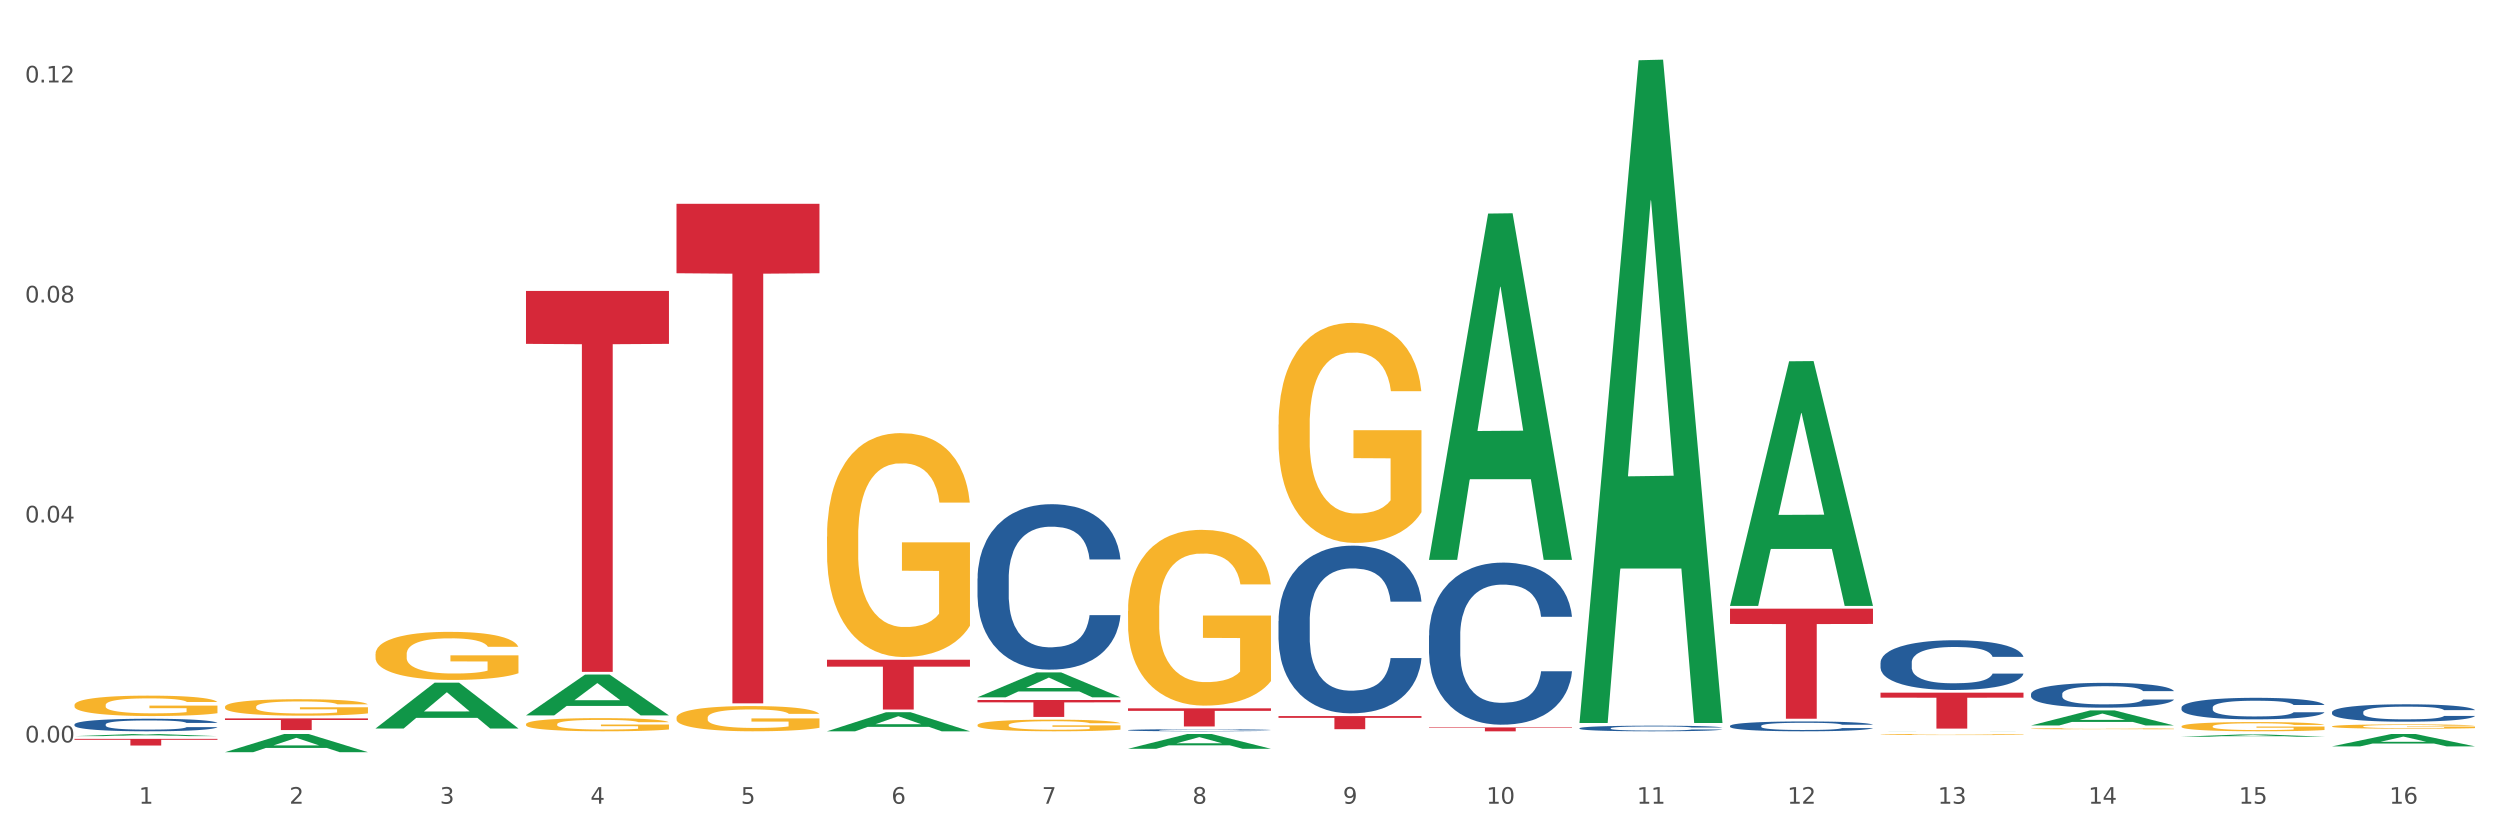 <?xml version="1.0" encoding="utf-8" standalone="no"?>
<!DOCTYPE svg PUBLIC "-//W3C//DTD SVG 1.1//EN"
  "http://www.w3.org/Graphics/SVG/1.1/DTD/svg11.dtd">
<svg xmlns:xlink="http://www.w3.org/1999/xlink" width="1080pt" height="360pt" viewBox="0 0 1080 360" xmlns="http://www.w3.org/2000/svg" version="1.1">
 <rect x="0" y="0" width="1080" height="360" fill="#333333" stroke="none"/>
 <defs>
  <style type="text/css">*{stroke-linejoin: round; stroke-linecap: butt}</style>
 </defs>
 <g id="figure_1">
  <g id="patch_1">
   <path d="M 0 360 
L 1080 360 
L 1080 0 
L 0 0 
z
" style="fill: #ffffff; stroke: #ffffff; stroke-linejoin: miter"/>
  </g>
  <g id="axes_1">
   <g id="matplotlib.axis_1">
    <g id="xtick_1">
     <g id="text_1">
      <!-- 1 -->
      <g style="fill: #4d4d4d" transform="translate(60.004 347.204) scale(0.096 -0.096)">
       <defs>
        <path id="DejaVuSans-31" d="M 794 531 
L 1825 531 
L 1825 4091 
L 703 3866 
L 703 4441 
L 1819 4666 
L 2450 4666 
L 2450 531 
L 3481 531 
L 3481 0 
L 794 0 
L 794 531 
z
" transform="scale(0.016)"/>
       </defs>
       <use xlink:href="#DejaVuSans-31"/>
      </g>
     </g>
    </g>
    <g id="xtick_2">
     <g id="text_2">
      <!-- 2 -->
      <g style="fill: #4d4d4d" transform="translate(125.021 347.204) scale(0.096 -0.096)">
       <defs>
        <path id="DejaVuSans-32" d="M 1228 531 
L 3431 531 
L 3431 0 
L 469 0 
L 469 531 
Q 828 903 1448 1529 
Q 2069 2156 2228 2338 
Q 2531 2678 2651 2914 
Q 2772 3150 2772 3378 
Q 2772 3750 2511 3984 
Q 2250 4219 1831 4219 
Q 1534 4219 1204 4116 
Q 875 4013 500 3803 
L 500 4441 
Q 881 4594 1212 4672 
Q 1544 4750 1819 4750 
Q 2544 4750 2975 4387 
Q 3406 4025 3406 3419 
Q 3406 3131 3298 2873 
Q 3191 2616 2906 2266 
Q 2828 2175 2409 1742 
Q 1991 1309 1228 531 
z
" transform="scale(0.016)"/>
       </defs>
       <use xlink:href="#DejaVuSans-32"/>
      </g>
     </g>
    </g>
    <g id="xtick_3">
     <g id="text_3">
      <!-- 3 -->
      <g style="fill: #4d4d4d" transform="translate(190.039 347.204) scale(0.096 -0.096)">
       <defs>
        <path id="DejaVuSans-33" d="M 2597 2516 
Q 3050 2419 3304 2112 
Q 3559 1806 3559 1356 
Q 3559 666 3084 287 
Q 2609 -91 1734 -91 
Q 1441 -91 1130 -33 
Q 819 25 488 141 
L 488 750 
Q 750 597 1062 519 
Q 1375 441 1716 441 
Q 2309 441 2620 675 
Q 2931 909 2931 1356 
Q 2931 1769 2642 2001 
Q 2353 2234 1838 2234 
L 1294 2234 
L 1294 2753 
L 1863 2753 
Q 2328 2753 2575 2939 
Q 2822 3125 2822 3475 
Q 2822 3834 2567 4026 
Q 2313 4219 1838 4219 
Q 1578 4219 1281 4162 
Q 984 4106 628 3988 
L 628 4550 
Q 988 4650 1302 4700 
Q 1616 4750 1894 4750 
Q 2613 4750 3031 4423 
Q 3450 4097 3450 3541 
Q 3450 3153 3228 2886 
Q 3006 2619 2597 2516 
z
" transform="scale(0.016)"/>
       </defs>
       <use xlink:href="#DejaVuSans-33"/>
      </g>
     </g>
    </g>
    <g id="xtick_4">
     <g id="text_4">
      <!-- 4 -->
      <g style="fill: #4d4d4d" transform="translate(255.056 347.204) scale(0.096 -0.096)">
       <defs>
        <path id="DejaVuSans-34" d="M 2419 4116 
L 825 1625 
L 2419 1625 
L 2419 4116 
z
M 2253 4666 
L 3047 4666 
L 3047 1625 
L 3713 1625 
L 3713 1100 
L 3047 1100 
L 3047 0 
L 2419 0 
L 2419 1100 
L 313 1100 
L 313 1709 
L 2253 4666 
z
" transform="scale(0.016)"/>
       </defs>
       <use xlink:href="#DejaVuSans-34"/>
      </g>
     </g>
    </g>
    <g id="xtick_5">
     <g id="text_5">
      <!-- 5 -->
      <g style="fill: #4d4d4d" transform="translate(320.073 347.204) scale(0.096 -0.096)">
       <defs>
        <path id="DejaVuSans-35" d="M 691 4666 
L 3169 4666 
L 3169 4134 
L 1269 4134 
L 1269 2991 
Q 1406 3038 1543 3061 
Q 1681 3084 1819 3084 
Q 2600 3084 3056 2656 
Q 3513 2228 3513 1497 
Q 3513 744 3044 326 
Q 2575 -91 1722 -91 
Q 1428 -91 1123 -41 
Q 819 9 494 109 
L 494 744 
Q 775 591 1075 516 
Q 1375 441 1709 441 
Q 2250 441 2565 725 
Q 2881 1009 2881 1497 
Q 2881 1984 2565 2268 
Q 2250 2553 1709 2553 
Q 1456 2553 1204 2497 
Q 953 2441 691 2322 
L 691 4666 
z
" transform="scale(0.016)"/>
       </defs>
       <use xlink:href="#DejaVuSans-35"/>
      </g>
     </g>
    </g>
    <g id="xtick_6">
     <g id="text_6">
      <!-- 6 -->
      <g style="fill: #4d4d4d" transform="translate(385.09 347.204) scale(0.096 -0.096)">
       <defs>
        <path id="DejaVuSans-36" d="M 2113 2584 
Q 1688 2584 1439 2293 
Q 1191 2003 1191 1497 
Q 1191 994 1439 701 
Q 1688 409 2113 409 
Q 2538 409 2786 701 
Q 3034 994 3034 1497 
Q 3034 2003 2786 2293 
Q 2538 2584 2113 2584 
z
M 3366 4563 
L 3366 3988 
Q 3128 4100 2886 4159 
Q 2644 4219 2406 4219 
Q 1781 4219 1451 3797 
Q 1122 3375 1075 2522 
Q 1259 2794 1537 2939 
Q 1816 3084 2150 3084 
Q 2853 3084 3261 2657 
Q 3669 2231 3669 1497 
Q 3669 778 3244 343 
Q 2819 -91 2113 -91 
Q 1303 -91 875 529 
Q 447 1150 447 2328 
Q 447 3434 972 4092 
Q 1497 4750 2381 4750 
Q 2619 4750 2861 4703 
Q 3103 4656 3366 4563 
z
" transform="scale(0.016)"/>
       </defs>
       <use xlink:href="#DejaVuSans-36"/>
      </g>
     </g>
    </g>
    <g id="xtick_7">
     <g id="text_7">
      <!-- 7 -->
      <g style="fill: #4d4d4d" transform="translate(450.108 347.204) scale(0.096 -0.096)">
       <defs>
        <path id="DejaVuSans-37" d="M 525 4666 
L 3525 4666 
L 3525 4397 
L 1831 0 
L 1172 0 
L 2766 4134 
L 525 4134 
L 525 4666 
z
" transform="scale(0.016)"/>
       </defs>
       <use xlink:href="#DejaVuSans-37"/>
      </g>
     </g>
    </g>
    <g id="xtick_8">
     <g id="text_8">
      <!-- 8 -->
      <g style="fill: #4d4d4d" transform="translate(515.125 347.204) scale(0.096 -0.096)">
       <defs>
        <path id="DejaVuSans-38" d="M 2034 2216 
Q 1584 2216 1326 1975 
Q 1069 1734 1069 1313 
Q 1069 891 1326 650 
Q 1584 409 2034 409 
Q 2484 409 2743 651 
Q 3003 894 3003 1313 
Q 3003 1734 2745 1975 
Q 2488 2216 2034 2216 
z
M 1403 2484 
Q 997 2584 770 2862 
Q 544 3141 544 3541 
Q 544 4100 942 4425 
Q 1341 4750 2034 4750 
Q 2731 4750 3128 4425 
Q 3525 4100 3525 3541 
Q 3525 3141 3298 2862 
Q 3072 2584 2669 2484 
Q 3125 2378 3379 2068 
Q 3634 1759 3634 1313 
Q 3634 634 3220 271 
Q 2806 -91 2034 -91 
Q 1263 -91 848 271 
Q 434 634 434 1313 
Q 434 1759 690 2068 
Q 947 2378 1403 2484 
z
M 1172 3481 
Q 1172 3119 1398 2916 
Q 1625 2713 2034 2713 
Q 2441 2713 2670 2916 
Q 2900 3119 2900 3481 
Q 2900 3844 2670 4047 
Q 2441 4250 2034 4250 
Q 1625 4250 1398 4047 
Q 1172 3844 1172 3481 
z
" transform="scale(0.016)"/>
       </defs>
       <use xlink:href="#DejaVuSans-38"/>
      </g>
     </g>
    </g>
    <g id="xtick_9">
     <g id="text_9">
      <!-- 9 -->
      <g style="fill: #4d4d4d" transform="translate(580.142 347.204) scale(0.096 -0.096)">
       <defs>
        <path id="DejaVuSans-39" d="M 703 97 
L 703 672 
Q 941 559 1184 500 
Q 1428 441 1663 441 
Q 2288 441 2617 861 
Q 2947 1281 2994 2138 
Q 2813 1869 2534 1725 
Q 2256 1581 1919 1581 
Q 1219 1581 811 2004 
Q 403 2428 403 3163 
Q 403 3881 828 4315 
Q 1253 4750 1959 4750 
Q 2769 4750 3195 4129 
Q 3622 3509 3622 2328 
Q 3622 1225 3098 567 
Q 2575 -91 1691 -91 
Q 1453 -91 1209 -44 
Q 966 3 703 97 
z
M 1959 2075 
Q 2384 2075 2632 2365 
Q 2881 2656 2881 3163 
Q 2881 3666 2632 3958 
Q 2384 4250 1959 4250 
Q 1534 4250 1286 3958 
Q 1038 3666 1038 3163 
Q 1038 2656 1286 2365 
Q 1534 2075 1959 2075 
z
" transform="scale(0.016)"/>
       </defs>
       <use xlink:href="#DejaVuSans-39"/>
      </g>
     </g>
    </g>
    <g id="xtick_10">
     <g id="text_10">
      <!-- 10 -->
      <g style="fill: #4d4d4d" transform="translate(642.105 347.204) scale(0.096 -0.096)">
       <defs>
        <path id="DejaVuSans-30" d="M 2034 4250 
Q 1547 4250 1301 3770 
Q 1056 3291 1056 2328 
Q 1056 1369 1301 889 
Q 1547 409 2034 409 
Q 2525 409 2770 889 
Q 3016 1369 3016 2328 
Q 3016 3291 2770 3770 
Q 2525 4250 2034 4250 
z
M 2034 4750 
Q 2819 4750 3233 4129 
Q 3647 3509 3647 2328 
Q 3647 1150 3233 529 
Q 2819 -91 2034 -91 
Q 1250 -91 836 529 
Q 422 1150 422 2328 
Q 422 3509 836 4129 
Q 1250 4750 2034 4750 
z
" transform="scale(0.016)"/>
       </defs>
       <use xlink:href="#DejaVuSans-31"/>
       <use xlink:href="#DejaVuSans-30" transform="translate(63.623 0)"/>
      </g>
     </g>
    </g>
    <g id="xtick_11">
     <g id="text_11">
      <!-- 11 -->
      <g style="fill: #4d4d4d" transform="translate(707.123 347.204) scale(0.096 -0.096)">
       <use xlink:href="#DejaVuSans-31"/>
       <use xlink:href="#DejaVuSans-31" transform="translate(63.623 0)"/>
      </g>
     </g>
    </g>
    <g id="xtick_12">
     <g id="text_12">
      <!-- 12 -->
      <g style="fill: #4d4d4d" transform="translate(772.14 347.204) scale(0.096 -0.096)">
       <use xlink:href="#DejaVuSans-31"/>
       <use xlink:href="#DejaVuSans-32" transform="translate(63.623 0)"/>
      </g>
     </g>
    </g>
    <g id="xtick_13">
     <g id="text_13">
      <!-- 13 -->
      <g style="fill: #4d4d4d" transform="translate(837.157 347.204) scale(0.096 -0.096)">
       <use xlink:href="#DejaVuSans-31"/>
       <use xlink:href="#DejaVuSans-33" transform="translate(63.623 0)"/>
      </g>
     </g>
    </g>
    <g id="xtick_14">
     <g id="text_14">
      <!-- 14 -->
      <g style="fill: #4d4d4d" transform="translate(902.174 347.204) scale(0.096 -0.096)">
       <use xlink:href="#DejaVuSans-31"/>
       <use xlink:href="#DejaVuSans-34" transform="translate(63.623 0)"/>
      </g>
     </g>
    </g>
    <g id="xtick_15">
     <g id="text_15">
      <!-- 15 -->
      <g style="fill: #4d4d4d" transform="translate(967.192 347.204) scale(0.096 -0.096)">
       <use xlink:href="#DejaVuSans-31"/>
       <use xlink:href="#DejaVuSans-35" transform="translate(63.623 0)"/>
      </g>
     </g>
    </g>
    <g id="xtick_16">
     <g id="text_16">
      <!-- 16 -->
      <g style="fill: #4d4d4d" transform="translate(1032.209 347.204) scale(0.096 -0.096)">
       <use xlink:href="#DejaVuSans-31"/>
       <use xlink:href="#DejaVuSans-36" transform="translate(63.623 0)"/>
      </g>
     </g>
    </g>
    <g id="xtick_17"/>
    <g id="xtick_18"/>
    <g id="xtick_19"/>
    <g id="xtick_20"/>
    <g id="xtick_21"/>
    <g id="xtick_22"/>
    <g id="xtick_23"/>
    <g id="xtick_24"/>
    <g id="xtick_25"/>
    <g id="xtick_26"/>
    <g id="xtick_27"/>
    <g id="xtick_28"/>
    <g id="xtick_29"/>
    <g id="xtick_30"/>
    <g id="xtick_31"/>
   </g>
   <g id="matplotlib.axis_2">
    <g id="ytick_1">
     <g id="text_17">
      <!-- 0.00 -->
      <g style="fill: #4d4d4d" transform="translate(10.8 320.735) scale(0.096 -0.096)">
       <defs>
        <path id="DejaVuSans-2e" d="M 684 794 
L 1344 794 
L 1344 0 
L 684 0 
L 684 794 
z
" transform="scale(0.016)"/>
       </defs>
       <use xlink:href="#DejaVuSans-30"/>
       <use xlink:href="#DejaVuSans-2e" transform="translate(63.623 0)"/>
       <use xlink:href="#DejaVuSans-30" transform="translate(95.41 0)"/>
       <use xlink:href="#DejaVuSans-30" transform="translate(159.033 0)"/>
      </g>
     </g>
    </g>
    <g id="ytick_2">
     <g id="text_18">
      <!-- 0.04 -->
      <g style="fill: #4d4d4d" transform="translate(10.8 225.703) scale(0.096 -0.096)">
       <use xlink:href="#DejaVuSans-30"/>
       <use xlink:href="#DejaVuSans-2e" transform="translate(63.623 0)"/>
       <use xlink:href="#DejaVuSans-30" transform="translate(95.41 0)"/>
       <use xlink:href="#DejaVuSans-34" transform="translate(159.033 0)"/>
      </g>
     </g>
    </g>
    <g id="ytick_3">
     <g id="text_19">
      <!-- 0.08 -->
      <g style="fill: #4d4d4d" transform="translate(10.8 130.67) scale(0.096 -0.096)">
       <use xlink:href="#DejaVuSans-30"/>
       <use xlink:href="#DejaVuSans-2e" transform="translate(63.623 0)"/>
       <use xlink:href="#DejaVuSans-30" transform="translate(95.41 0)"/>
       <use xlink:href="#DejaVuSans-38" transform="translate(159.033 0)"/>
      </g>
     </g>
    </g>
    <g id="ytick_4">
     <g id="text_20">
      <!-- 0.12 -->
      <g style="fill: #4d4d4d" transform="translate(10.8 35.638) scale(0.096 -0.096)">
       <use xlink:href="#DejaVuSans-30"/>
       <use xlink:href="#DejaVuSans-2e" transform="translate(63.623 0)"/>
       <use xlink:href="#DejaVuSans-31" transform="translate(95.41 0)"/>
       <use xlink:href="#DejaVuSans-32" transform="translate(159.033 0)"/>
      </g>
     </g>
    </g>
    <g id="ytick_5"/>
    <g id="ytick_6"/>
    <g id="ytick_7"/>
   </g>
   <g id="PolyCollection_1">
    <path d="M 32.175 318.015 
L 32.239 318.014 
L 57.709 317.089 
L 68.28 317.088 
L 93.941 318.016 
L 81.715 318.016 
L 76.176 317.8 
L 49.877 317.8 
L 49.686 317.804 
L 44.337 318.016 
L 32.175 318.016 
L 32.175 318.015 
L 53.188 317.671 
L 72.864 317.67 
L 63.122 317.286 
L 62.995 317.284 
L 62.867 317.287 
L 53.125 317.67 
L 53.188 317.671 
L 32.175 318.015 
z
" clip-path="url(#pe049a76eda)" style="fill: #109648"/>
    <path d="M 292.244 310.057 
L 292.317 310.047 
L 292.317 309.688 
L 292.463 309.38 
L 293.192 308.633 
L 294.286 308.015 
L 295.088 307.686 
L 295.89 307.418 
L 296.838 307.149 
L 298.005 306.87 
L 300.12 306.461 
L 301.432 306.252 
L 303.037 306.033 
L 305.954 305.715 
L 308.068 305.535 
L 310.256 305.386 
L 313.829 305.207 
L 316.163 305.127 
L 318.642 305.067 
L 321.632 305.027 
L 323.893 305.017 
L 328.852 305.047 
L 333.081 305.137 
L 335.123 305.207 
L 337.748 305.326 
L 339.134 305.406 
L 341.395 305.565 
L 343.728 305.774 
L 345.332 305.954 
L 347.739 306.292 
L 349.562 306.631 
L 351.239 307.049 
L 352.114 307.338 
L 352.771 307.607 
L 353.354 307.916 
L 353.937 308.404 
L 340.811 308.404 
L 340.301 308.055 
L 339.499 307.726 
L 338.332 307.408 
L 337.311 307.208 
L 335.561 306.959 
L 333.956 306.8 
L 332.279 306.681 
L 330.237 306.581 
L 328.633 306.531 
L 326.372 306.491 
L 321.924 306.501 
L 318.934 306.581 
L 316.892 306.681 
L 315.58 306.77 
L 314.413 306.87 
L 313.1 307.009 
L 311.569 307.218 
L 310.475 307.408 
L 309.381 307.647 
L 308.506 307.886 
L 307.704 308.165 
L 307.047 308.463 
L 306.537 308.772 
L 306.099 309.15 
L 305.735 309.778 
L 305.735 311.142 
L 305.881 311.451 
L 306.245 311.859 
L 306.683 312.168 
L 307.412 312.537 
L 308.068 312.786 
L 309.308 313.144 
L 310.694 313.443 
L 311.788 313.632 
L 312.881 313.791 
L 314.777 314.011 
L 316.892 314.19 
L 318.715 314.299 
L 321.195 314.399 
L 322.872 314.439 
L 324.33 314.459 
L 327.904 314.459 
L 330.456 314.429 
L 333.3 314.359 
L 335.488 314.27 
L 337.311 314.16 
L 339.353 313.981 
L 340.665 313.811 
L 340.665 311.73 
L 324.622 311.72 
L 324.622 310.336 
L 354.01 310.336 
L 354.01 314.399 
L 352.771 314.608 
L 351.385 314.797 
L 349.927 314.967 
L 347.739 315.176 
L 345.114 315.375 
L 342.78 315.514 
L 340.301 315.634 
L 337.384 315.743 
L 333.592 315.843 
L 331.258 315.883 
L 328.341 315.913 
L 324.914 315.923 
L 321.924 315.903 
L 319.007 315.853 
L 315.944 315.763 
L 312.954 315.634 
L 310.694 315.504 
L 308.433 315.345 
L 306.027 315.136 
L 304.131 314.937 
L 302.672 314.758 
L 301.068 314.528 
L 299.318 314.23 
L 298.005 313.961 
L 296.838 313.682 
L 295.598 313.323 
L 294.723 313.015 
L 293.848 312.626 
L 293.338 312.337 
L 292.754 311.889 
L 292.317 311.262 
L 292.244 310.057 
z
" clip-path="url(#pe049a76eda)" style="fill: #f7b32b"/>
    <path d="M 227.227 312.859 
L 227.3 312.854 
L 227.3 312.667 
L 227.445 312.506 
L 228.175 312.116 
L 229.269 311.793 
L 230.071 311.622 
L 230.873 311.481 
L 231.821 311.341 
L 232.988 311.195 
L 235.102 310.982 
L 236.415 310.873 
L 238.019 310.758 
L 240.936 310.592 
L 243.051 310.498 
L 245.239 310.42 
L 248.812 310.327 
L 251.146 310.285 
L 253.625 310.254 
L 256.615 310.233 
L 258.876 310.228 
L 263.834 310.243 
L 268.064 310.29 
L 270.106 310.327 
L 272.731 310.389 
L 274.117 310.431 
L 276.377 310.514 
L 278.711 310.623 
L 280.315 310.717 
L 282.722 310.893 
L 284.545 311.07 
L 286.222 311.289 
L 287.097 311.44 
L 287.753 311.58 
L 288.337 311.741 
L 288.92 311.996 
L 275.794 311.996 
L 275.283 311.814 
L 274.481 311.642 
L 273.315 311.476 
L 272.294 311.372 
L 270.543 311.242 
L 268.939 311.159 
L 267.262 311.096 
L 265.22 311.044 
L 263.616 311.018 
L 261.355 310.997 
L 256.907 311.003 
L 253.917 311.044 
L 251.875 311.096 
L 250.562 311.143 
L 249.396 311.195 
L 248.083 311.268 
L 246.552 311.377 
L 245.458 311.476 
L 244.364 311.601 
L 243.489 311.726 
L 242.687 311.871 
L 242.03 312.027 
L 241.52 312.188 
L 241.082 312.386 
L 240.718 312.714 
L 240.718 313.426 
L 240.863 313.588 
L 241.228 313.801 
L 241.666 313.962 
L 242.395 314.154 
L 243.051 314.284 
L 244.291 314.472 
L 245.676 314.628 
L 246.77 314.727 
L 247.864 314.81 
L 249.76 314.924 
L 251.875 315.018 
L 253.698 315.075 
L 256.177 315.127 
L 257.855 315.148 
L 259.313 315.158 
L 262.886 315.158 
L 265.439 315.143 
L 268.283 315.106 
L 270.47 315.059 
L 272.294 315.002 
L 274.335 314.909 
L 275.648 314.82 
L 275.648 313.733 
L 259.605 313.728 
L 259.605 313.005 
L 288.993 313.005 
L 288.993 315.127 
L 287.753 315.236 
L 286.368 315.335 
L 284.909 315.423 
L 282.722 315.533 
L 280.096 315.637 
L 277.763 315.71 
L 275.283 315.772 
L 272.366 315.829 
L 268.574 315.881 
L 266.241 315.902 
L 263.324 315.918 
L 259.897 315.923 
L 256.907 315.912 
L 253.99 315.886 
L 250.927 315.84 
L 247.937 315.772 
L 245.676 315.704 
L 243.416 315.621 
L 241.009 315.512 
L 239.113 315.408 
L 237.655 315.314 
L 236.05 315.195 
L 234.3 315.039 
L 232.988 314.898 
L 231.821 314.753 
L 230.581 314.565 
L 229.706 314.404 
L 228.831 314.201 
L 228.321 314.05 
L 227.737 313.816 
L 227.3 313.489 
L 227.227 312.859 
z
" clip-path="url(#pe049a76eda)" style="fill: #f7b32b"/>
    <path d="M 162.209 282.562 
L 162.282 282.543 
L 162.282 281.86 
L 162.428 281.272 
L 163.157 279.849 
L 164.251 278.672 
L 165.054 278.046 
L 165.856 277.534 
L 166.804 277.021 
L 167.97 276.49 
L 170.085 275.712 
L 171.398 275.313 
L 173.002 274.896 
L 175.919 274.289 
L 178.034 273.947 
L 180.222 273.662 
L 183.795 273.321 
L 186.128 273.169 
L 188.608 273.055 
L 191.598 272.979 
L 193.858 272.96 
L 198.817 273.017 
L 203.047 273.188 
L 205.089 273.321 
L 207.714 273.549 
L 209.099 273.7 
L 211.36 274.004 
L 213.694 274.402 
L 215.298 274.744 
L 217.704 275.389 
L 219.528 276.034 
L 221.205 276.831 
L 222.08 277.382 
L 222.736 277.894 
L 223.32 278.482 
L 223.903 279.412 
L 210.777 279.412 
L 210.266 278.748 
L 209.464 278.122 
L 208.297 277.515 
L 207.276 277.135 
L 205.526 276.661 
L 203.922 276.357 
L 202.245 276.129 
L 200.203 275.94 
L 198.598 275.845 
L 196.338 275.769 
L 191.889 275.788 
L 188.9 275.94 
L 186.858 276.129 
L 185.545 276.3 
L 184.378 276.49 
L 183.066 276.756 
L 181.534 277.154 
L 180.44 277.515 
L 179.347 277.97 
L 178.471 278.425 
L 177.669 278.957 
L 177.013 279.526 
L 176.503 280.114 
L 176.065 280.835 
L 175.7 282.031 
L 175.7 284.631 
L 175.846 285.219 
L 176.211 285.997 
L 176.648 286.585 
L 177.378 287.287 
L 178.034 287.762 
L 179.274 288.445 
L 180.659 289.014 
L 181.753 289.375 
L 182.847 289.678 
L 184.743 290.096 
L 186.858 290.437 
L 188.681 290.646 
L 191.16 290.836 
L 192.837 290.912 
L 194.296 290.95 
L 197.869 290.95 
L 200.422 290.893 
L 203.266 290.76 
L 205.453 290.589 
L 207.276 290.38 
L 209.318 290.039 
L 210.631 289.716 
L 210.631 285.75 
L 194.588 285.731 
L 194.588 283.093 
L 223.976 283.093 
L 223.976 290.836 
L 222.736 291.234 
L 221.351 291.595 
L 219.892 291.917 
L 217.704 292.316 
L 215.079 292.695 
L 212.746 292.961 
L 210.266 293.189 
L 207.349 293.397 
L 203.557 293.587 
L 201.224 293.663 
L 198.307 293.72 
L 194.879 293.739 
L 191.889 293.701 
L 188.972 293.606 
L 185.91 293.435 
L 182.92 293.189 
L 180.659 292.942 
L 178.399 292.638 
L 175.992 292.24 
L 174.096 291.86 
L 172.638 291.519 
L 171.033 291.082 
L 169.283 290.513 
L 167.97 290.001 
L 166.804 289.469 
L 165.564 288.786 
L 164.689 288.198 
L 163.814 287.458 
L 163.303 286.908 
L 162.72 286.054 
L 162.282 284.858 
L 162.209 282.562 
z
" clip-path="url(#pe049a76eda)" style="fill: #f7b32b"/>
    <path d="M 97.192 305.351 
L 97.265 305.344 
L 97.265 305.11 
L 97.411 304.909 
L 98.14 304.422 
L 99.234 304.019 
L 100.036 303.804 
L 100.838 303.629 
L 101.786 303.454 
L 102.953 303.272 
L 105.068 303.005 
L 106.381 302.869 
L 107.985 302.726 
L 110.902 302.518 
L 113.017 302.401 
L 115.204 302.304 
L 118.778 302.187 
L 121.111 302.135 
L 123.591 302.096 
L 126.58 302.07 
L 128.841 302.063 
L 133.8 302.083 
L 138.03 302.141 
L 140.071 302.187 
L 142.697 302.265 
L 144.082 302.317 
L 146.343 302.421 
L 148.676 302.557 
L 150.281 302.674 
L 152.687 302.895 
L 154.51 303.116 
L 156.188 303.389 
L 157.063 303.577 
L 157.719 303.752 
L 158.302 303.954 
L 158.886 304.272 
L 145.759 304.272 
L 145.249 304.045 
L 144.447 303.83 
L 143.28 303.623 
L 142.259 303.493 
L 140.509 303.33 
L 138.905 303.226 
L 137.227 303.148 
L 135.185 303.083 
L 133.581 303.051 
L 131.321 303.025 
L 126.872 303.031 
L 123.882 303.083 
L 121.84 303.148 
L 120.528 303.207 
L 119.361 303.272 
L 118.048 303.363 
L 116.517 303.499 
L 115.423 303.623 
L 114.329 303.778 
L 113.454 303.934 
L 112.652 304.116 
L 111.996 304.311 
L 111.485 304.513 
L 111.048 304.759 
L 110.683 305.169 
L 110.683 306.059 
L 110.829 306.26 
L 111.194 306.526 
L 111.631 306.728 
L 112.36 306.968 
L 113.017 307.13 
L 114.256 307.364 
L 115.642 307.559 
L 116.736 307.683 
L 117.83 307.787 
L 119.726 307.929 
L 121.84 308.046 
L 123.664 308.118 
L 126.143 308.183 
L 127.82 308.209 
L 129.279 308.222 
L 132.852 308.222 
L 135.404 308.202 
L 138.248 308.157 
L 140.436 308.098 
L 142.259 308.027 
L 144.301 307.91 
L 145.614 307.8 
L 145.614 306.442 
L 129.57 306.435 
L 129.57 305.532 
L 158.959 305.532 
L 158.959 308.183 
L 157.719 308.319 
L 156.333 308.443 
L 154.875 308.553 
L 152.687 308.69 
L 150.062 308.819 
L 147.728 308.91 
L 145.249 308.988 
L 142.332 309.06 
L 138.54 309.125 
L 136.206 309.151 
L 133.289 309.17 
L 129.862 309.177 
L 126.872 309.164 
L 123.955 309.131 
L 120.892 309.073 
L 117.903 308.988 
L 115.642 308.904 
L 113.381 308.8 
L 110.975 308.664 
L 109.079 308.534 
L 107.62 308.417 
L 106.016 308.267 
L 104.266 308.072 
L 102.953 307.897 
L 101.786 307.715 
L 100.547 307.481 
L 99.672 307.28 
L 98.797 307.027 
L 98.286 306.838 
L 97.703 306.546 
L 97.265 306.137 
L 97.192 305.351 
z
" clip-path="url(#pe049a76eda)" style="fill: #f7b32b"/>
    <path d="M 32.175 304.588 
L 32.248 304.579 
L 32.248 304.289 
L 32.394 304.04 
L 33.123 303.436 
L 34.217 302.936 
L 35.019 302.67 
L 35.821 302.453 
L 36.769 302.235 
L 37.936 302.01 
L 40.051 301.679 
L 41.363 301.51 
L 42.968 301.333 
L 45.885 301.075 
L 47.999 300.93 
L 50.187 300.809 
L 53.76 300.664 
L 56.094 300.6 
L 58.573 300.552 
L 61.563 300.519 
L 63.824 300.511 
L 68.783 300.535 
L 73.012 300.608 
L 75.054 300.664 
L 77.679 300.761 
L 79.065 300.825 
L 81.326 300.954 
L 83.659 301.124 
L 85.263 301.269 
L 87.67 301.542 
L 89.493 301.816 
L 91.17 302.155 
L 92.045 302.388 
L 92.702 302.606 
L 93.285 302.856 
L 93.868 303.25 
L 80.742 303.25 
L 80.232 302.968 
L 79.43 302.702 
L 78.263 302.445 
L 77.242 302.284 
L 75.492 302.082 
L 73.887 301.953 
L 72.21 301.857 
L 70.168 301.776 
L 68.564 301.736 
L 66.303 301.704 
L 61.855 301.712 
L 58.865 301.776 
L 56.823 301.857 
L 55.511 301.929 
L 54.344 302.01 
L 53.031 302.122 
L 51.5 302.292 
L 50.406 302.445 
L 49.312 302.638 
L 48.437 302.831 
L 47.635 303.057 
L 46.979 303.299 
L 46.468 303.548 
L 46.031 303.854 
L 45.666 304.362 
L 45.666 305.466 
L 45.812 305.715 
L 46.176 306.046 
L 46.614 306.295 
L 47.343 306.593 
L 47.999 306.795 
L 49.239 307.085 
L 50.625 307.327 
L 51.719 307.48 
L 52.812 307.608 
L 54.708 307.786 
L 56.823 307.931 
L 58.646 308.019 
L 61.126 308.1 
L 62.803 308.132 
L 64.261 308.148 
L 67.835 308.148 
L 70.387 308.124 
L 73.231 308.068 
L 75.419 307.995 
L 77.242 307.907 
L 79.284 307.762 
L 80.596 307.625 
L 80.596 305.941 
L 64.553 305.933 
L 64.553 304.813 
L 93.941 304.813 
L 93.941 308.1 
L 92.702 308.269 
L 91.316 308.422 
L 89.858 308.559 
L 87.67 308.728 
L 85.045 308.889 
L 82.711 309.002 
L 80.232 309.099 
L 77.315 309.187 
L 73.523 309.268 
L 71.189 309.3 
L 68.272 309.324 
L 64.845 309.332 
L 61.855 309.316 
L 58.938 309.276 
L 55.875 309.204 
L 52.885 309.099 
L 50.625 308.994 
L 48.364 308.865 
L 45.958 308.696 
L 44.062 308.535 
L 42.603 308.39 
L 40.999 308.205 
L 39.249 307.963 
L 37.936 307.745 
L 36.769 307.52 
L 35.529 307.23 
L 34.654 306.98 
L 33.779 306.666 
L 33.269 306.432 
L 32.685 306.07 
L 32.248 305.562 
L 32.175 304.588 
z
" clip-path="url(#pe049a76eda)" style="fill: #f7b32b"/>
    <path d="M 1007.434 307.63 
L 1007.507 307.623 
L 1007.507 307.431 
L 1007.726 307.17 
L 1008.529 306.69 
L 1009.551 306.326 
L 1011.303 305.9 
L 1012.252 305.722 
L 1013.493 305.522 
L 1016.049 305.2 
L 1018.969 304.925 
L 1021.013 304.774 
L 1022.547 304.678 
L 1025.978 304.506 
L 1027.949 304.431 
L 1029.994 304.369 
L 1031.746 304.328 
L 1034.666 304.28 
L 1037.003 304.259 
L 1039.704 304.252 
L 1041.967 304.259 
L 1044.961 304.287 
L 1049.341 304.369 
L 1051.021 304.417 
L 1053.284 304.499 
L 1055.62 304.609 
L 1057.518 304.719 
L 1059.709 304.877 
L 1061.972 305.083 
L 1064.162 305.344 
L 1065.696 305.584 
L 1066.937 305.838 
L 1068.032 306.147 
L 1068.835 306.484 
L 1069.2 306.765 
L 1055.839 306.765 
L 1055.474 306.511 
L 1054.744 306.237 
L 1054.014 306.051 
L 1053.211 305.9 
L 1051.97 305.728 
L 1050.875 305.619 
L 1049.049 305.488 
L 1047.37 305.406 
L 1045.983 305.358 
L 1044.304 305.317 
L 1040.726 305.275 
L 1038.171 305.275 
L 1036.565 305.289 
L 1034.593 305.323 
L 1032.914 305.371 
L 1030.943 305.454 
L 1029.41 305.543 
L 1027.876 305.66 
L 1027 305.742 
L 1025.686 305.893 
L 1024.81 306.017 
L 1023.642 306.23 
L 1022.985 306.381 
L 1021.817 306.772 
L 1021.306 307.06 
L 1021.086 307.26 
L 1020.94 307.479 
L 1020.94 308.55 
L 1021.379 309.031 
L 1021.744 309.237 
L 1022.328 309.47 
L 1023.423 309.773 
L 1025.029 310.068 
L 1026.708 310.281 
L 1028.095 310.411 
L 1029.41 310.507 
L 1030.724 310.583 
L 1032.33 310.651 
L 1033.644 310.693 
L 1035.615 310.734 
L 1037.952 310.754 
L 1039.777 310.754 
L 1043.501 310.72 
L 1045.18 310.686 
L 1046.786 310.638 
L 1048.538 310.562 
L 1049.925 310.48 
L 1050.728 310.418 
L 1052.043 310.288 
L 1053.065 310.15 
L 1053.941 309.992 
L 1054.525 309.855 
L 1055.182 309.649 
L 1055.693 309.416 
L 1055.839 309.292 
L 1069.2 309.292 
L 1068.908 309.539 
L 1068.397 309.779 
L 1067.375 310.102 
L 1066.572 310.288 
L 1065.33 310.514 
L 1064.016 310.706 
L 1062.191 310.919 
L 1060.512 311.077 
L 1058.76 311.214 
L 1056.861 311.338 
L 1053.43 311.51 
L 1052.189 311.558 
L 1049.56 311.64 
L 1047.516 311.688 
L 1044.523 311.736 
L 1041.456 311.764 
L 1038.244 311.771 
L 1035.396 311.757 
L 1032.257 311.716 
L 1030.286 311.674 
L 1028.095 311.613 
L 1025.54 311.517 
L 1023.131 311.4 
L 1020.867 311.262 
L 1018.75 311.105 
L 1016.779 310.926 
L 1014.224 310.631 
L 1012.325 310.342 
L 1010.938 310.075 
L 1009.989 309.848 
L 1009.04 309.56 
L 1008.529 309.361 
L 1007.726 308.88 
L 1007.434 308.434 
L 1007.434 307.63 
z
" clip-path="url(#pe049a76eda)" style="fill: #255c99"/>
    <path d="M 357.261 231.803 
L 357.334 231.715 
L 357.334 228.534 
L 357.48 225.796 
L 358.209 219.17 
L 359.303 213.693 
L 360.105 210.778 
L 360.907 208.393 
L 361.855 206.008 
L 363.022 203.534 
L 365.137 199.912 
L 366.45 198.057 
L 368.054 196.113 
L 370.971 193.287 
L 373.086 191.696 
L 375.273 190.371 
L 378.847 188.781 
L 381.18 188.075 
L 383.66 187.544 
L 386.649 187.191 
L 388.91 187.103 
L 393.869 187.368 
L 398.098 188.163 
L 400.14 188.781 
L 402.766 189.841 
L 404.151 190.548 
L 406.412 191.961 
L 408.745 193.817 
L 410.35 195.407 
L 412.756 198.41 
L 414.579 201.414 
L 416.256 205.124 
L 417.132 207.686 
L 417.788 210.071 
L 418.371 212.81 
L 418.955 217.138 
L 405.828 217.138 
L 405.318 214.047 
L 404.516 211.131 
L 403.349 208.304 
L 402.328 206.538 
L 400.578 204.329 
L 398.974 202.916 
L 397.296 201.856 
L 395.254 200.972 
L 393.65 200.53 
L 391.39 200.177 
L 386.941 200.265 
L 383.951 200.972 
L 381.909 201.856 
L 380.597 202.651 
L 379.43 203.534 
L 378.117 204.771 
L 376.586 206.626 
L 375.492 208.304 
L 374.398 210.425 
L 373.523 212.545 
L 372.721 215.018 
L 372.065 217.669 
L 371.554 220.407 
L 371.117 223.764 
L 370.752 229.329 
L 370.752 241.432 
L 370.898 244.171 
L 371.263 247.793 
L 371.7 250.531 
L 372.429 253.8 
L 373.086 256.008 
L 374.325 259.188 
L 375.711 261.839 
L 376.805 263.517 
L 377.899 264.931 
L 379.795 266.874 
L 381.909 268.464 
L 383.733 269.436 
L 386.212 270.319 
L 387.889 270.673 
L 389.348 270.849 
L 392.921 270.849 
L 395.473 270.584 
L 398.317 269.966 
L 400.505 269.171 
L 402.328 268.199 
L 404.37 266.609 
L 405.683 265.107 
L 405.683 246.644 
L 389.639 246.556 
L 389.639 234.276 
L 419.028 234.276 
L 419.028 270.319 
L 417.788 272.174 
L 416.402 273.853 
L 414.944 275.355 
L 412.756 277.21 
L 410.131 278.977 
L 407.797 280.213 
L 405.318 281.273 
L 402.401 282.245 
L 398.609 283.129 
L 396.275 283.482 
L 393.358 283.747 
L 389.931 283.835 
L 386.941 283.659 
L 384.024 283.217 
L 380.961 282.422 
L 377.972 281.273 
L 375.711 280.125 
L 373.45 278.712 
L 371.044 276.856 
L 369.148 275.09 
L 367.689 273.5 
L 366.085 271.468 
L 364.335 268.818 
L 363.022 266.432 
L 361.855 263.959 
L 360.616 260.779 
L 359.741 258.04 
L 358.866 254.595 
L 358.355 252.033 
L 357.772 248.058 
L 357.334 242.492 
L 357.261 231.803 
z
" clip-path="url(#pe049a76eda)" style="fill: #f7b32b"/>
    <path d="M 942.416 305.634 
L 942.489 305.626 
L 942.489 305.388 
L 942.708 305.065 
L 943.512 304.47 
L 944.534 304.019 
L 946.286 303.492 
L 947.235 303.271 
L 948.476 303.025 
L 951.032 302.625 
L 953.952 302.286 
L 955.996 302.099 
L 957.529 301.98 
L 960.961 301.767 
L 962.932 301.674 
L 964.976 301.597 
L 966.729 301.546 
L 969.649 301.487 
L 971.985 301.461 
L 974.687 301.453 
L 976.95 301.461 
L 979.943 301.495 
L 984.324 301.597 
L 986.003 301.657 
L 988.267 301.759 
L 990.603 301.895 
L 992.501 302.031 
L 994.691 302.226 
L 996.955 302.481 
L 999.145 302.804 
L 1000.678 303.101 
L 1001.919 303.416 
L 1003.015 303.798 
L 1003.818 304.215 
L 1004.183 304.563 
L 990.822 304.563 
L 990.457 304.249 
L 989.727 303.909 
L 988.997 303.679 
L 988.194 303.492 
L 986.952 303.28 
L 985.857 303.144 
L 984.032 302.982 
L 982.353 302.88 
L 980.966 302.821 
L 979.286 302.77 
L 975.709 302.719 
L 973.154 302.719 
L 971.547 302.736 
L 969.576 302.778 
L 967.897 302.838 
L 965.926 302.94 
L 964.392 303.05 
L 962.859 303.195 
L 961.983 303.297 
L 960.669 303.484 
L 959.793 303.637 
L 958.625 303.9 
L 957.967 304.087 
L 956.799 304.572 
L 956.288 304.929 
L 956.069 305.175 
L 955.923 305.447 
L 955.923 306.773 
L 956.361 307.368 
L 956.726 307.623 
L 957.31 307.912 
L 958.406 308.286 
L 960.012 308.651 
L 961.691 308.915 
L 963.078 309.076 
L 964.392 309.195 
L 965.707 309.289 
L 967.313 309.374 
L 968.627 309.425 
L 970.598 309.476 
L 972.935 309.501 
L 974.76 309.501 
L 978.483 309.459 
L 980.163 309.416 
L 981.769 309.357 
L 983.521 309.263 
L 984.908 309.161 
L 985.711 309.085 
L 987.025 308.923 
L 988.048 308.753 
L 988.924 308.558 
L 989.508 308.388 
L 990.165 308.133 
L 990.676 307.844 
L 990.822 307.691 
L 1004.183 307.691 
L 1003.891 307.997 
L 1003.38 308.294 
L 1002.358 308.694 
L 1001.554 308.923 
L 1000.313 309.204 
L 998.999 309.442 
L 997.174 309.705 
L 995.495 309.901 
L 993.742 310.071 
L 991.844 310.224 
L 988.413 310.436 
L 987.171 310.496 
L 984.543 310.598 
L 982.499 310.657 
L 979.505 310.717 
L 976.439 310.751 
L 973.227 310.759 
L 970.379 310.742 
L 967.24 310.691 
L 965.268 310.64 
L 963.078 310.564 
L 960.523 310.445 
L 958.114 310.3 
L 955.85 310.13 
L 953.733 309.935 
L 951.762 309.714 
L 949.206 309.348 
L 947.308 308.991 
L 945.921 308.66 
L 944.972 308.379 
L 944.023 308.022 
L 943.512 307.776 
L 942.708 307.181 
L 942.416 306.629 
L 942.416 305.634 
z
" clip-path="url(#pe049a76eda)" style="fill: #255c99"/>
    <path d="M 812.382 286.241 
L 812.455 286.222 
L 812.455 285.672 
L 812.674 284.926 
L 813.477 283.552 
L 814.499 282.512 
L 816.251 281.295 
L 817.201 280.785 
L 818.442 280.215 
L 820.997 279.293 
L 823.917 278.508 
L 825.962 278.076 
L 827.495 277.801 
L 830.926 277.31 
L 832.898 277.094 
L 834.942 276.918 
L 836.694 276.8 
L 839.615 276.663 
L 841.951 276.604 
L 844.652 276.584 
L 846.916 276.604 
L 849.909 276.682 
L 854.29 276.918 
L 855.969 277.055 
L 858.232 277.291 
L 860.568 277.605 
L 862.467 277.919 
L 864.657 278.37 
L 866.92 278.959 
L 869.111 279.705 
L 870.644 280.392 
L 871.885 281.118 
L 872.98 282.002 
L 873.783 282.963 
L 874.148 283.768 
L 860.787 283.768 
L 860.422 283.042 
L 859.692 282.257 
L 858.962 281.727 
L 858.159 281.295 
L 856.918 280.804 
L 855.823 280.49 
L 853.998 280.117 
L 852.318 279.882 
L 850.931 279.744 
L 849.252 279.626 
L 845.674 279.509 
L 843.119 279.509 
L 841.513 279.548 
L 839.542 279.646 
L 837.862 279.784 
L 835.891 280.019 
L 834.358 280.274 
L 832.825 280.608 
L 831.949 280.843 
L 830.634 281.275 
L 829.758 281.629 
L 828.59 282.237 
L 827.933 282.669 
L 826.765 283.788 
L 826.254 284.612 
L 826.035 285.181 
L 825.889 285.809 
L 825.889 288.872 
L 826.327 290.246 
L 826.692 290.834 
L 827.276 291.502 
L 828.371 292.365 
L 829.977 293.209 
L 831.657 293.818 
L 833.044 294.191 
L 834.358 294.466 
L 835.672 294.682 
L 837.278 294.878 
L 838.592 294.996 
L 840.564 295.113 
L 842.9 295.172 
L 844.725 295.172 
L 848.449 295.074 
L 850.128 294.976 
L 851.734 294.839 
L 853.486 294.623 
L 854.874 294.387 
L 855.677 294.211 
L 856.991 293.838 
L 858.013 293.445 
L 858.889 292.994 
L 859.473 292.601 
L 860.13 292.012 
L 860.641 291.345 
L 860.787 290.991 
L 874.148 290.991 
L 873.856 291.698 
L 873.345 292.385 
L 872.323 293.308 
L 871.52 293.838 
L 870.279 294.485 
L 868.965 295.035 
L 867.139 295.643 
L 865.46 296.095 
L 863.708 296.487 
L 861.81 296.841 
L 858.378 297.331 
L 857.137 297.469 
L 854.509 297.704 
L 852.464 297.842 
L 849.471 297.979 
L 846.405 298.058 
L 843.192 298.077 
L 840.345 298.038 
L 837.205 297.92 
L 835.234 297.803 
L 833.044 297.626 
L 830.488 297.351 
L 828.079 297.017 
L 825.816 296.625 
L 823.698 296.173 
L 821.727 295.663 
L 819.172 294.819 
L 817.274 293.995 
L 815.886 293.229 
L 814.937 292.581 
L 813.988 291.757 
L 813.477 291.188 
L 812.674 289.814 
L 812.382 288.538 
L 812.382 286.241 
z
" clip-path="url(#pe049a76eda)" style="fill: #255c99"/>
    <path d="M 747.365 313.578 
L 747.438 313.574 
L 747.438 313.465 
L 747.657 313.318 
L 748.46 313.045 
L 749.482 312.839 
L 751.234 312.598 
L 752.183 312.497 
L 753.424 312.384 
L 755.98 312.202 
L 758.9 312.046 
L 760.944 311.96 
L 762.478 311.906 
L 765.909 311.809 
L 767.88 311.766 
L 769.925 311.731 
L 771.677 311.708 
L 774.597 311.681 
L 776.934 311.669 
L 779.635 311.665 
L 781.898 311.669 
L 784.892 311.684 
L 789.272 311.731 
L 790.952 311.758 
L 793.215 311.805 
L 795.551 311.867 
L 797.449 311.929 
L 799.64 312.019 
L 801.903 312.135 
L 804.093 312.283 
L 805.627 312.419 
L 806.868 312.563 
L 807.963 312.738 
L 808.766 312.929 
L 809.131 313.088 
L 795.77 313.088 
L 795.405 312.944 
L 794.675 312.789 
L 793.945 312.684 
L 793.142 312.598 
L 791.901 312.501 
L 790.806 312.439 
L 788.98 312.365 
L 787.301 312.318 
L 785.914 312.291 
L 784.235 312.268 
L 780.657 312.244 
L 778.102 312.244 
L 776.496 312.252 
L 774.524 312.272 
L 772.845 312.299 
L 770.874 312.345 
L 769.341 312.396 
L 767.807 312.462 
L 766.931 312.509 
L 765.617 312.594 
L 764.741 312.664 
L 763.573 312.785 
L 762.916 312.87 
L 761.748 313.092 
L 761.237 313.255 
L 761.018 313.368 
L 760.871 313.493 
L 760.871 314.099 
L 761.31 314.371 
L 761.675 314.488 
L 762.259 314.62 
L 763.354 314.791 
L 764.96 314.958 
L 766.639 315.079 
L 768.026 315.153 
L 769.341 315.207 
L 770.655 315.25 
L 772.261 315.289 
L 773.575 315.312 
L 775.546 315.336 
L 777.883 315.347 
L 779.708 315.347 
L 783.432 315.328 
L 785.111 315.308 
L 786.717 315.281 
L 788.469 315.238 
L 789.856 315.192 
L 790.66 315.157 
L 791.974 315.083 
L 792.996 315.005 
L 793.872 314.916 
L 794.456 314.838 
L 795.113 314.721 
L 795.624 314.589 
L 795.77 314.519 
L 809.131 314.519 
L 808.839 314.659 
L 808.328 314.795 
L 807.306 314.978 
L 806.503 315.083 
L 805.262 315.211 
L 803.947 315.32 
L 802.122 315.441 
L 800.443 315.53 
L 798.691 315.608 
L 796.792 315.678 
L 793.361 315.775 
L 792.12 315.802 
L 789.491 315.849 
L 787.447 315.876 
L 784.454 315.903 
L 781.387 315.919 
L 778.175 315.923 
L 775.327 315.915 
L 772.188 315.892 
L 770.217 315.868 
L 768.026 315.833 
L 765.471 315.779 
L 763.062 315.713 
L 760.798 315.635 
L 758.681 315.546 
L 756.71 315.444 
L 754.155 315.277 
L 752.256 315.114 
L 750.869 314.962 
L 749.92 314.834 
L 748.971 314.671 
L 748.46 314.558 
L 747.657 314.286 
L 747.365 314.033 
L 747.365 313.578 
z
" clip-path="url(#pe049a76eda)" style="fill: #255c99"/>
    <path d="M 682.347 314.586 
L 682.42 314.584 
L 682.42 314.522 
L 682.639 314.438 
L 683.443 314.282 
L 684.465 314.165 
L 686.217 314.027 
L 687.166 313.97 
L 688.407 313.905 
L 690.963 313.801 
L 693.883 313.713 
L 695.927 313.664 
L 697.46 313.633 
L 700.892 313.577 
L 702.863 313.553 
L 704.907 313.533 
L 706.66 313.52 
L 709.58 313.504 
L 711.916 313.498 
L 714.618 313.495 
L 716.881 313.498 
L 719.875 313.506 
L 724.255 313.533 
L 725.934 313.549 
L 728.198 313.575 
L 730.534 313.611 
L 732.432 313.646 
L 734.623 313.697 
L 736.886 313.764 
L 739.076 313.848 
L 740.609 313.925 
L 741.85 314.007 
L 742.946 314.107 
L 743.749 314.216 
L 744.114 314.307 
L 730.753 314.307 
L 730.388 314.225 
L 729.658 314.136 
L 728.928 314.076 
L 728.125 314.027 
L 726.883 313.972 
L 725.788 313.937 
L 723.963 313.894 
L 722.284 313.868 
L 720.897 313.852 
L 719.217 313.839 
L 715.64 313.826 
L 713.085 313.826 
L 711.478 313.83 
L 709.507 313.841 
L 707.828 313.857 
L 705.857 313.883 
L 704.323 313.912 
L 702.79 313.95 
L 701.914 313.976 
L 700.6 314.025 
L 699.724 314.065 
L 698.556 314.134 
L 697.899 314.183 
L 696.73 314.309 
L 696.219 314.402 
L 696 314.466 
L 695.854 314.537 
L 695.854 314.883 
L 696.292 315.038 
L 696.657 315.105 
L 697.241 315.18 
L 698.337 315.278 
L 699.943 315.373 
L 701.622 315.442 
L 703.009 315.484 
L 704.323 315.515 
L 705.638 315.539 
L 707.244 315.561 
L 708.558 315.575 
L 710.529 315.588 
L 712.866 315.595 
L 714.691 315.595 
L 718.414 315.584 
L 720.094 315.572 
L 721.7 315.557 
L 723.452 315.533 
L 724.839 315.506 
L 725.642 315.486 
L 726.956 315.444 
L 727.979 315.4 
L 728.855 315.349 
L 729.439 315.304 
L 730.096 315.238 
L 730.607 315.162 
L 730.753 315.122 
L 744.114 315.122 
L 743.822 315.202 
L 743.311 315.28 
L 742.289 315.384 
L 741.485 315.444 
L 740.244 315.517 
L 738.93 315.579 
L 737.105 315.648 
L 735.426 315.699 
L 733.673 315.743 
L 731.775 315.783 
L 728.344 315.839 
L 727.102 315.854 
L 724.474 315.881 
L 722.43 315.896 
L 719.436 315.912 
L 716.37 315.921 
L 713.158 315.923 
L 710.31 315.918 
L 707.171 315.905 
L 705.2 315.892 
L 703.009 315.872 
L 700.454 315.841 
L 698.045 315.803 
L 695.781 315.759 
L 693.664 315.708 
L 691.693 315.65 
L 689.137 315.555 
L 687.239 315.462 
L 685.852 315.375 
L 684.903 315.302 
L 683.954 315.209 
L 683.443 315.145 
L 682.639 314.989 
L 682.347 314.845 
L 682.347 314.586 
z
" clip-path="url(#pe049a76eda)" style="fill: #255c99"/>
    <path d="M 617.33 274.509 
L 617.403 274.445 
L 617.403 272.654 
L 617.622 270.224 
L 618.425 265.746 
L 619.447 262.356 
L 621.2 258.391 
L 622.149 256.728 
L 623.39 254.873 
L 625.945 251.867 
L 628.866 249.308 
L 630.91 247.901 
L 632.443 247.006 
L 635.875 245.407 
L 637.846 244.703 
L 639.89 244.128 
L 641.642 243.744 
L 644.563 243.296 
L 646.899 243.104 
L 649.601 243.04 
L 651.864 243.104 
L 654.857 243.36 
L 659.238 244.128 
L 660.917 244.575 
L 663.18 245.343 
L 665.517 246.366 
L 667.415 247.39 
L 669.605 248.861 
L 671.869 250.78 
L 674.059 253.21 
L 675.592 255.449 
L 676.833 257.815 
L 677.928 260.693 
L 678.732 263.828 
L 679.097 266.45 
L 665.736 266.45 
L 665.371 264.083 
L 664.641 261.525 
L 663.91 259.798 
L 663.107 258.391 
L 661.866 256.792 
L 660.771 255.768 
L 658.946 254.553 
L 657.267 253.786 
L 655.879 253.338 
L 654.2 252.954 
L 650.623 252.57 
L 648.067 252.57 
L 646.461 252.698 
L 644.49 253.018 
L 642.811 253.466 
L 640.839 254.233 
L 639.306 255.065 
L 637.773 256.152 
L 636.897 256.92 
L 635.583 258.327 
L 634.707 259.478 
L 633.538 261.461 
L 632.881 262.868 
L 631.713 266.514 
L 631.202 269.2 
L 630.983 271.055 
L 630.837 273.102 
L 630.837 283.08 
L 631.275 287.557 
L 631.64 289.476 
L 632.224 291.651 
L 633.319 294.465 
L 634.926 297.215 
L 636.605 299.198 
L 637.992 300.413 
L 639.306 301.309 
L 640.62 302.012 
L 642.227 302.652 
L 643.541 303.036 
L 645.512 303.419 
L 647.848 303.611 
L 649.674 303.611 
L 653.397 303.292 
L 655.076 302.972 
L 656.683 302.524 
L 658.435 301.82 
L 659.822 301.053 
L 660.625 300.477 
L 661.939 299.262 
L 662.961 297.983 
L 663.837 296.512 
L 664.422 295.232 
L 665.079 293.314 
L 665.59 291.139 
L 665.736 289.988 
L 679.097 289.988 
L 678.805 292.29 
L 678.293 294.529 
L 677.271 297.535 
L 676.468 299.262 
L 675.227 301.373 
L 673.913 303.164 
L 672.088 305.146 
L 670.408 306.618 
L 668.656 307.897 
L 666.758 309.048 
L 663.326 310.647 
L 662.085 311.095 
L 659.457 311.862 
L 657.413 312.31 
L 654.419 312.758 
L 651.353 313.014 
L 648.14 313.078 
L 645.293 312.95 
L 642.154 312.566 
L 640.182 312.182 
L 637.992 311.606 
L 635.437 310.711 
L 633.027 309.624 
L 630.764 308.344 
L 628.647 306.873 
L 626.675 305.21 
L 624.12 302.46 
L 622.222 299.774 
L 620.835 297.279 
L 619.886 295.168 
L 618.936 292.482 
L 618.425 290.627 
L 617.622 286.15 
L 617.33 281.993 
L 617.33 274.509 
z
" clip-path="url(#pe049a76eda)" style="fill: #255c99"/>
    <path d="M 552.313 268.27 
L 552.386 268.204 
L 552.386 266.352 
L 552.605 263.837 
L 553.408 259.206 
L 554.43 255.699 
L 556.182 251.597 
L 557.132 249.877 
L 558.373 247.958 
L 560.928 244.849 
L 563.848 242.202 
L 565.893 240.747 
L 567.426 239.82 
L 570.857 238.166 
L 572.829 237.438 
L 574.873 236.843 
L 576.625 236.446 
L 579.546 235.983 
L 581.882 235.784 
L 584.583 235.718 
L 586.847 235.784 
L 589.84 236.049 
L 594.221 236.843 
L 595.9 237.306 
L 598.163 238.1 
L 600.499 239.159 
L 602.398 240.217 
L 604.588 241.739 
L 606.851 243.724 
L 609.042 246.238 
L 610.575 248.554 
L 611.816 251.002 
L 612.911 253.979 
L 613.714 257.221 
L 614.079 259.934 
L 600.718 259.934 
L 600.353 257.486 
L 599.623 254.839 
L 598.893 253.053 
L 598.09 251.597 
L 596.849 249.943 
L 595.754 248.885 
L 593.929 247.627 
L 592.249 246.834 
L 590.862 246.37 
L 589.183 245.973 
L 585.605 245.576 
L 583.05 245.576 
L 581.444 245.709 
L 579.473 246.04 
L 577.793 246.503 
L 575.822 247.297 
L 574.289 248.157 
L 572.756 249.282 
L 571.88 250.076 
L 570.565 251.531 
L 569.689 252.722 
L 568.521 254.773 
L 567.864 256.229 
L 566.696 260 
L 566.185 262.779 
L 565.966 264.698 
L 565.82 266.815 
L 565.82 277.136 
L 566.258 281.768 
L 566.623 283.753 
L 567.207 286.002 
L 568.302 288.913 
L 569.908 291.758 
L 571.588 293.809 
L 572.975 295.066 
L 574.289 295.993 
L 575.603 296.72 
L 577.209 297.382 
L 578.523 297.779 
L 580.495 298.176 
L 582.831 298.375 
L 584.656 298.375 
L 588.38 298.044 
L 590.059 297.713 
L 591.665 297.25 
L 593.418 296.522 
L 594.805 295.728 
L 595.608 295.133 
L 596.922 293.875 
L 597.944 292.552 
L 598.82 291.03 
L 599.404 289.707 
L 600.061 287.722 
L 600.572 285.473 
L 600.718 284.282 
L 614.079 284.282 
L 613.787 286.664 
L 613.276 288.979 
L 612.254 292.089 
L 611.451 293.875 
L 610.21 296.059 
L 608.896 297.911 
L 607.07 299.962 
L 605.391 301.484 
L 603.639 302.807 
L 601.741 303.998 
L 598.309 305.653 
L 597.068 306.116 
L 594.44 306.91 
L 592.395 307.373 
L 589.402 307.836 
L 586.336 308.101 
L 583.123 308.167 
L 580.276 308.034 
L 577.136 307.637 
L 575.165 307.24 
L 572.975 306.645 
L 570.419 305.719 
L 568.01 304.594 
L 565.747 303.271 
L 563.629 301.749 
L 561.658 300.029 
L 559.103 297.184 
L 557.205 294.405 
L 555.817 291.824 
L 554.868 289.641 
L 553.919 286.862 
L 553.408 284.943 
L 552.605 280.312 
L 552.313 276.011 
L 552.313 268.27 
z
" clip-path="url(#pe049a76eda)" style="fill: #255c99"/>
    <path d="M 487.296 315.419 
L 487.369 315.418 
L 487.369 315.395 
L 487.588 315.363 
L 488.391 315.305 
L 489.413 315.26 
L 491.165 315.208 
L 492.114 315.187 
L 493.356 315.163 
L 495.911 315.123 
L 498.831 315.09 
L 500.876 315.071 
L 502.409 315.06 
L 505.84 315.039 
L 507.811 315.03 
L 509.856 315.022 
L 511.608 315.017 
L 514.528 315.011 
L 516.865 315.009 
L 519.566 315.008 
L 521.829 315.009 
L 524.823 315.012 
L 529.203 315.022 
L 530.883 315.028 
L 533.146 315.038 
L 535.482 315.051 
L 537.38 315.065 
L 539.571 315.084 
L 541.834 315.109 
L 544.024 315.141 
L 545.558 315.17 
L 546.799 315.201 
L 547.894 315.239 
L 548.697 315.279 
L 549.062 315.314 
L 535.701 315.314 
L 535.336 315.283 
L 534.606 315.249 
L 533.876 315.227 
L 533.073 315.208 
L 531.832 315.188 
L 530.737 315.174 
L 528.911 315.158 
L 527.232 315.148 
L 525.845 315.142 
L 524.166 315.137 
L 520.588 315.132 
L 518.033 315.132 
L 516.427 315.134 
L 514.455 315.138 
L 512.776 315.144 
L 510.805 315.154 
L 509.272 315.165 
L 507.738 315.179 
L 506.862 315.189 
L 505.548 315.208 
L 504.672 315.223 
L 503.504 315.249 
L 502.847 315.267 
L 501.679 315.315 
L 501.168 315.35 
L 500.949 315.374 
L 500.803 315.401 
L 500.803 315.531 
L 501.241 315.589 
L 501.606 315.614 
L 502.19 315.643 
L 503.285 315.68 
L 504.891 315.716 
L 506.57 315.741 
L 507.957 315.757 
L 509.272 315.769 
L 510.586 315.778 
L 512.192 315.787 
L 513.506 315.792 
L 515.478 315.797 
L 517.814 315.799 
L 519.639 315.799 
L 523.363 315.795 
L 525.042 315.791 
L 526.648 315.785 
L 528.4 315.776 
L 529.787 315.766 
L 530.591 315.758 
L 531.905 315.742 
L 532.927 315.726 
L 533.803 315.706 
L 534.387 315.69 
L 535.044 315.665 
L 535.555 315.636 
L 535.701 315.621 
L 549.062 315.621 
L 548.77 315.651 
L 548.259 315.68 
L 547.237 315.72 
L 546.434 315.742 
L 545.193 315.77 
L 543.878 315.793 
L 542.053 315.819 
L 540.374 315.838 
L 538.622 315.855 
L 536.723 315.87 
L 533.292 315.891 
L 532.051 315.897 
L 529.422 315.907 
L 527.378 315.913 
L 524.385 315.919 
L 521.318 315.922 
L 518.106 315.923 
L 515.258 315.921 
L 512.119 315.916 
L 510.148 315.911 
L 507.957 315.904 
L 505.402 315.892 
L 502.993 315.878 
L 500.73 315.861 
L 498.612 315.842 
L 496.641 315.82 
L 494.086 315.784 
L 492.187 315.749 
L 490.8 315.716 
L 489.851 315.689 
L 488.902 315.654 
L 488.391 315.63 
L 487.588 315.571 
L 487.296 315.517 
L 487.296 315.419 
z
" clip-path="url(#pe049a76eda)" style="fill: #255c99"/>
    <path d="M 877.399 299.812 
L 877.472 299.802 
L 877.472 299.528 
L 877.691 299.155 
L 878.494 298.469 
L 879.516 297.949 
L 881.269 297.341 
L 882.218 297.086 
L 883.459 296.802 
L 886.014 296.341 
L 888.935 295.949 
L 890.979 295.733 
L 892.512 295.596 
L 895.944 295.35 
L 897.915 295.243 
L 899.959 295.154 
L 901.711 295.095 
L 904.632 295.027 
L 906.968 294.997 
L 909.67 294.988 
L 911.933 294.997 
L 914.926 295.037 
L 919.307 295.154 
L 920.986 295.223 
L 923.249 295.341 
L 925.586 295.497 
L 927.484 295.654 
L 929.674 295.88 
L 931.938 296.174 
L 934.128 296.547 
L 935.661 296.89 
L 936.902 297.253 
L 937.997 297.694 
L 938.8 298.174 
L 939.166 298.577 
L 925.805 298.577 
L 925.44 298.214 
L 924.71 297.821 
L 923.979 297.557 
L 923.176 297.341 
L 921.935 297.096 
L 920.84 296.939 
L 919.015 296.753 
L 917.336 296.635 
L 915.948 296.566 
L 914.269 296.507 
L 910.692 296.449 
L 908.136 296.449 
L 906.53 296.468 
L 904.559 296.517 
L 902.88 296.586 
L 900.908 296.704 
L 899.375 296.831 
L 897.842 296.998 
L 896.966 297.115 
L 895.652 297.331 
L 894.775 297.508 
L 893.607 297.812 
L 892.95 298.027 
L 891.782 298.586 
L 891.271 298.998 
L 891.052 299.283 
L 890.906 299.596 
L 890.906 301.126 
L 891.344 301.812 
L 891.709 302.107 
L 892.293 302.44 
L 893.388 302.871 
L 894.995 303.293 
L 896.674 303.597 
L 898.061 303.783 
L 899.375 303.921 
L 900.689 304.029 
L 902.296 304.127 
L 903.61 304.185 
L 905.581 304.244 
L 907.917 304.274 
L 909.743 304.274 
L 913.466 304.225 
L 915.145 304.176 
L 916.751 304.107 
L 918.504 303.999 
L 919.891 303.881 
L 920.694 303.793 
L 922.008 303.607 
L 923.03 303.411 
L 923.906 303.185 
L 924.491 302.989 
L 925.148 302.695 
L 925.659 302.362 
L 925.805 302.185 
L 939.166 302.185 
L 938.873 302.538 
L 938.362 302.881 
L 937.34 303.342 
L 936.537 303.607 
L 935.296 303.931 
L 933.982 304.205 
L 932.157 304.509 
L 930.477 304.735 
L 928.725 304.931 
L 926.827 305.107 
L 923.395 305.352 
L 922.154 305.421 
L 919.526 305.539 
L 917.482 305.607 
L 914.488 305.676 
L 911.422 305.715 
L 908.209 305.725 
L 905.362 305.705 
L 902.223 305.647 
L 900.251 305.588 
L 898.061 305.499 
L 895.506 305.362 
L 893.096 305.195 
L 890.833 304.999 
L 888.716 304.774 
L 886.744 304.519 
L 884.189 304.097 
L 882.291 303.685 
L 880.904 303.303 
L 879.954 302.979 
L 879.005 302.568 
L 878.494 302.283 
L 877.691 301.597 
L 877.399 300.959 
L 877.399 299.812 
z
" clip-path="url(#pe049a76eda)" style="fill: #255c99"/>
    <path d="M 422.278 249.929 
L 422.351 249.863 
L 422.351 248.035 
L 422.57 245.554 
L 423.374 240.984 
L 424.396 237.524 
L 426.148 233.476 
L 427.097 231.778 
L 428.338 229.885 
L 430.894 226.817 
L 433.814 224.205 
L 435.858 222.769 
L 437.391 221.855 
L 440.823 220.222 
L 442.794 219.504 
L 444.839 218.917 
L 446.591 218.525 
L 449.511 218.068 
L 451.847 217.872 
L 454.549 217.807 
L 456.812 217.872 
L 459.806 218.133 
L 464.186 218.917 
L 465.865 219.374 
L 468.129 220.157 
L 470.465 221.202 
L 472.363 222.246 
L 474.554 223.748 
L 476.817 225.707 
L 479.007 228.188 
L 480.54 230.473 
L 481.782 232.888 
L 482.877 235.826 
L 483.68 239.026 
L 484.045 241.702 
L 470.684 241.702 
L 470.319 239.287 
L 469.589 236.675 
L 468.859 234.912 
L 468.056 233.476 
L 466.814 231.844 
L 465.719 230.799 
L 463.894 229.559 
L 462.215 228.775 
L 460.828 228.318 
L 459.148 227.926 
L 455.571 227.535 
L 453.016 227.535 
L 451.409 227.665 
L 449.438 227.992 
L 447.759 228.449 
L 445.788 229.232 
L 444.254 230.081 
L 442.721 231.191 
L 441.845 231.974 
L 440.531 233.411 
L 439.655 234.586 
L 438.487 236.61 
L 437.83 238.046 
L 436.661 241.768 
L 436.15 244.51 
L 435.931 246.403 
L 435.785 248.492 
L 435.785 258.677 
L 436.223 263.248 
L 436.588 265.206 
L 437.172 267.426 
L 438.268 270.299 
L 439.874 273.106 
L 441.553 275.13 
L 442.94 276.371 
L 444.254 277.285 
L 445.569 278.003 
L 447.175 278.656 
L 448.489 279.048 
L 450.46 279.439 
L 452.797 279.635 
L 454.622 279.635 
L 458.345 279.309 
L 460.025 278.982 
L 461.631 278.525 
L 463.383 277.807 
L 464.77 277.024 
L 465.573 276.436 
L 466.887 275.195 
L 467.91 273.89 
L 468.786 272.388 
L 469.37 271.082 
L 470.027 269.124 
L 470.538 266.904 
L 470.684 265.729 
L 484.045 265.729 
L 483.753 268.079 
L 483.242 270.364 
L 482.22 273.433 
L 481.416 275.195 
L 480.175 277.35 
L 478.861 279.178 
L 477.036 281.202 
L 475.357 282.704 
L 473.604 284.009 
L 471.706 285.185 
L 468.275 286.817 
L 467.034 287.274 
L 464.405 288.057 
L 462.361 288.514 
L 459.367 288.971 
L 456.301 289.233 
L 453.089 289.298 
L 450.241 289.167 
L 447.102 288.776 
L 445.131 288.384 
L 442.94 287.796 
L 440.385 286.882 
L 437.976 285.772 
L 435.712 284.466 
L 433.595 282.965 
L 431.624 281.267 
L 429.068 278.46 
L 427.17 275.718 
L 425.783 273.172 
L 424.834 271.017 
L 423.885 268.275 
L 423.374 266.381 
L 422.57 261.811 
L 422.278 257.568 
L 422.278 249.929 
z
" clip-path="url(#pe049a76eda)" style="fill: #255c99"/>
    <path d="M 422.278 313.216 
L 422.351 313.211 
L 422.351 313.046 
L 422.497 312.903 
L 423.226 312.559 
L 424.32 312.274 
L 425.122 312.122 
L 425.925 311.998 
L 426.873 311.874 
L 428.039 311.745 
L 430.154 311.557 
L 431.467 311.46 
L 433.071 311.359 
L 435.988 311.212 
L 438.103 311.129 
L 440.291 311.06 
L 443.864 310.978 
L 446.197 310.941 
L 448.677 310.913 
L 451.667 310.895 
L 453.927 310.89 
L 458.886 310.904 
L 463.116 310.945 
L 465.158 310.978 
L 467.783 311.033 
L 469.168 311.069 
L 471.429 311.143 
L 473.763 311.24 
L 475.367 311.322 
L 477.773 311.479 
L 479.596 311.635 
L 481.274 311.828 
L 482.149 311.961 
L 482.805 312.085 
L 483.389 312.228 
L 483.972 312.453 
L 470.846 312.453 
L 470.335 312.292 
L 469.533 312.14 
L 468.366 311.993 
L 467.345 311.901 
L 465.595 311.786 
L 463.991 311.713 
L 462.314 311.658 
L 460.272 311.612 
L 458.667 311.589 
L 456.407 311.57 
L 451.958 311.575 
L 448.969 311.612 
L 446.927 311.658 
L 445.614 311.699 
L 444.447 311.745 
L 443.135 311.809 
L 441.603 311.906 
L 440.509 311.993 
L 439.416 312.104 
L 438.54 312.214 
L 437.738 312.343 
L 437.082 312.48 
L 436.571 312.623 
L 436.134 312.798 
L 435.769 313.087 
L 435.769 313.717 
L 435.915 313.859 
L 436.28 314.048 
L 436.717 314.19 
L 437.447 314.36 
L 438.103 314.475 
L 439.343 314.64 
L 440.728 314.778 
L 441.822 314.866 
L 442.916 314.939 
L 444.812 315.04 
L 446.927 315.123 
L 448.75 315.174 
L 451.229 315.22 
L 452.906 315.238 
L 454.365 315.247 
L 457.938 315.247 
L 460.49 315.233 
L 463.334 315.201 
L 465.522 315.16 
L 467.345 315.109 
L 469.387 315.027 
L 470.7 314.948 
L 470.7 313.988 
L 454.657 313.983 
L 454.657 313.344 
L 484.045 313.344 
L 484.045 315.22 
L 482.805 315.316 
L 481.42 315.403 
L 479.961 315.482 
L 477.773 315.578 
L 475.148 315.67 
L 472.815 315.734 
L 470.335 315.789 
L 467.418 315.84 
L 463.626 315.886 
L 461.293 315.904 
L 458.376 315.918 
L 454.948 315.923 
L 451.958 315.914 
L 449.041 315.891 
L 445.979 315.849 
L 442.989 315.789 
L 440.728 315.73 
L 438.468 315.656 
L 436.061 315.56 
L 434.165 315.468 
L 432.707 315.385 
L 431.102 315.279 
L 429.352 315.141 
L 428.039 315.017 
L 426.873 314.889 
L 425.633 314.723 
L 424.758 314.581 
L 423.883 314.402 
L 423.372 314.268 
L 422.789 314.061 
L 422.351 313.772 
L 422.278 313.216 
z
" clip-path="url(#pe049a76eda)" style="fill: #f7b32b"/>
    <path d="M 552.313 183.409 
L 552.386 183.322 
L 552.386 180.197 
L 552.532 177.505 
L 553.261 170.992 
L 554.355 165.609 
L 555.157 162.744 
L 555.959 160.399 
L 556.907 158.055 
L 558.074 155.623 
L 560.189 152.063 
L 561.501 150.24 
L 563.106 148.33 
L 566.023 145.551 
L 568.137 143.988 
L 570.325 142.686 
L 573.898 141.123 
L 576.232 140.428 
L 578.711 139.907 
L 581.701 139.56 
L 583.962 139.473 
L 588.921 139.733 
L 593.15 140.515 
L 595.192 141.123 
L 597.817 142.165 
L 599.203 142.859 
L 601.464 144.249 
L 603.797 146.072 
L 605.401 147.635 
L 607.808 150.587 
L 609.631 153.539 
L 611.308 157.186 
L 612.183 159.704 
L 612.84 162.049 
L 613.423 164.741 
L 614.006 168.995 
L 600.88 168.995 
L 600.37 165.956 
L 599.567 163.091 
L 598.401 160.312 
L 597.38 158.576 
L 595.63 156.405 
L 594.025 155.016 
L 592.348 153.974 
L 590.306 153.105 
L 588.702 152.671 
L 586.441 152.324 
L 581.993 152.411 
L 579.003 153.105 
L 576.961 153.974 
L 575.649 154.755 
L 574.482 155.623 
L 573.169 156.839 
L 571.638 158.662 
L 570.544 160.312 
L 569.45 162.396 
L 568.575 164.48 
L 567.773 166.911 
L 567.116 169.516 
L 566.606 172.208 
L 566.168 175.508 
L 565.804 180.978 
L 565.804 192.874 
L 565.95 195.566 
L 566.314 199.126 
L 566.752 201.817 
L 567.481 205.03 
L 568.137 207.201 
L 569.377 210.327 
L 570.763 212.932 
L 571.856 214.582 
L 572.95 215.971 
L 574.846 217.881 
L 576.961 219.444 
L 578.784 220.399 
L 581.264 221.268 
L 582.941 221.615 
L 584.399 221.789 
L 587.973 221.789 
L 590.525 221.528 
L 593.369 220.92 
L 595.557 220.139 
L 597.38 219.184 
L 599.422 217.621 
L 600.734 216.145 
L 600.734 197.997 
L 584.691 197.91 
L 584.691 185.841 
L 614.079 185.841 
L 614.079 221.268 
L 612.84 223.091 
L 611.454 224.741 
L 609.996 226.217 
L 607.808 228.04 
L 605.183 229.777 
L 602.849 230.993 
L 600.37 232.035 
L 597.453 232.99 
L 593.661 233.858 
L 591.327 234.205 
L 588.41 234.466 
L 584.983 234.553 
L 581.993 234.379 
L 579.076 233.945 
L 576.013 233.163 
L 573.023 232.035 
L 570.763 230.906 
L 568.502 229.517 
L 566.096 227.693 
L 564.199 225.957 
L 562.741 224.394 
L 561.137 222.396 
L 559.387 219.792 
L 558.074 217.447 
L 556.907 215.016 
L 555.667 211.89 
L 554.792 209.198 
L 553.917 205.812 
L 553.407 203.294 
L 552.823 199.386 
L 552.386 193.916 
L 552.313 183.409 
z
" clip-path="url(#pe049a76eda)" style="fill: #f7b32b"/>
    <path d="M 812.382 299.243 
L 874.148 299.243 
L 874.148 301.397 
L 849.852 301.411 
L 849.852 314.743 
L 836.532 314.743 
L 836.532 301.411 
L 812.382 301.397 
L 812.382 299.257 
L 812.382 299.243 
z
" clip-path="url(#pe049a76eda)" style="fill: #d62839"/>
    <path d="M 747.365 262.94 
L 809.131 262.94 
L 809.131 269.549 
L 784.834 269.594 
L 784.834 310.5 
L 771.515 310.5 
L 771.515 269.594 
L 747.365 269.549 
L 747.365 262.984 
L 747.365 262.94 
z
" clip-path="url(#pe049a76eda)" style="fill: #d62839"/>
    <path d="M 617.33 314.243 
L 679.097 314.243 
L 679.097 314.476 
L 654.8 314.478 
L 654.8 315.923 
L 641.481 315.923 
L 641.481 314.478 
L 617.33 314.476 
L 617.33 314.244 
L 617.33 314.243 
z
" clip-path="url(#pe049a76eda)" style="fill: #d62839"/>
    <path d="M 552.313 309.332 
L 614.079 309.332 
L 614.079 310.121 
L 589.783 310.126 
L 589.783 315.01 
L 576.463 315.01 
L 576.463 310.126 
L 552.313 310.121 
L 552.313 309.337 
L 552.313 309.332 
z
" clip-path="url(#pe049a76eda)" style="fill: #d62839"/>
    <path d="M 487.296 306.002 
L 549.062 306.002 
L 549.062 307.092 
L 524.765 307.099 
L 524.765 313.843 
L 511.446 313.843 
L 511.446 307.099 
L 487.296 307.092 
L 487.296 306.01 
L 487.296 306.002 
z
" clip-path="url(#pe049a76eda)" style="fill: #d62839"/>
    <path d="M 422.278 302.401 
L 484.045 302.401 
L 484.045 303.419 
L 459.748 303.426 
L 459.748 309.725 
L 446.429 309.725 
L 446.429 303.426 
L 422.278 303.419 
L 422.278 302.408 
L 422.278 302.401 
z
" clip-path="url(#pe049a76eda)" style="fill: #d62839"/>
    <path d="M 487.296 263.983 
L 487.369 263.914 
L 487.369 261.417 
L 487.514 259.266 
L 488.244 254.064 
L 489.338 249.764 
L 490.14 247.475 
L 490.942 245.602 
L 491.89 243.729 
L 493.057 241.787 
L 495.171 238.943 
L 496.484 237.487 
L 498.088 235.961 
L 501.005 233.741 
L 503.12 232.493 
L 505.308 231.452 
L 508.881 230.204 
L 511.215 229.649 
L 513.694 229.233 
L 516.684 228.955 
L 518.945 228.886 
L 523.903 229.094 
L 528.133 229.718 
L 530.175 230.204 
L 532.8 231.036 
L 534.186 231.591 
L 536.446 232.701 
L 538.78 234.157 
L 540.384 235.406 
L 542.791 237.764 
L 544.614 240.122 
L 546.291 243.036 
L 547.166 245.047 
L 547.822 246.92 
L 548.406 249.07 
L 548.989 252.469 
L 535.863 252.469 
L 535.352 250.041 
L 534.55 247.752 
L 533.383 245.533 
L 532.363 244.145 
L 530.612 242.411 
L 529.008 241.302 
L 527.331 240.469 
L 525.289 239.776 
L 523.685 239.429 
L 521.424 239.151 
L 516.976 239.221 
L 513.986 239.776 
L 511.944 240.469 
L 510.631 241.093 
L 509.464 241.787 
L 508.152 242.758 
L 506.62 244.215 
L 505.527 245.533 
L 504.433 247.197 
L 503.558 248.862 
L 502.756 250.804 
L 502.099 252.885 
L 501.589 255.035 
L 501.151 257.671 
L 500.787 262.041 
L 500.787 271.543 
L 500.932 273.694 
L 501.297 276.537 
L 501.735 278.688 
L 502.464 281.254 
L 503.12 282.988 
L 504.36 285.485 
L 505.745 287.566 
L 506.839 288.884 
L 507.933 289.994 
L 509.829 291.52 
L 511.944 292.768 
L 513.767 293.531 
L 516.246 294.225 
L 517.924 294.502 
L 519.382 294.641 
L 522.955 294.641 
L 525.508 294.433 
L 528.352 293.947 
L 530.539 293.323 
L 532.363 292.56 
L 534.404 291.312 
L 535.717 290.132 
L 535.717 275.636 
L 519.674 275.566 
L 519.674 265.925 
L 549.062 265.925 
L 549.062 294.225 
L 547.822 295.681 
L 546.437 296.999 
L 544.978 298.178 
L 542.791 299.635 
L 540.165 301.022 
L 537.832 301.993 
L 535.352 302.826 
L 532.435 303.589 
L 528.643 304.282 
L 526.31 304.56 
L 523.393 304.768 
L 519.966 304.837 
L 516.976 304.698 
L 514.059 304.352 
L 510.996 303.727 
L 508.006 302.826 
L 505.745 301.924 
L 503.485 300.814 
L 501.078 299.358 
L 499.182 297.97 
L 497.724 296.722 
L 496.119 295.126 
L 494.369 293.046 
L 493.057 291.173 
L 491.89 289.231 
L 490.65 286.734 
L 489.775 284.583 
L 488.9 281.878 
L 488.39 279.867 
L 487.806 276.746 
L 487.369 272.376 
L 487.296 263.983 
z
" clip-path="url(#pe049a76eda)" style="fill: #f7b32b"/>
    <path d="M 357.261 285.001 
L 419.028 285.001 
L 419.028 287.99 
L 394.731 288.01 
L 394.731 306.512 
L 381.412 306.512 
L 381.412 288.01 
L 357.261 287.99 
L 357.261 285.021 
L 357.261 285.001 
z
" clip-path="url(#pe049a76eda)" style="fill: #d62839"/>
    <path d="M 227.227 125.678 
L 288.993 125.678 
L 288.993 148.545 
L 264.696 148.7 
L 264.696 290.233 
L 251.377 290.233 
L 251.377 148.7 
L 227.227 148.545 
L 227.227 125.832 
L 227.227 125.678 
z
" clip-path="url(#pe049a76eda)" style="fill: #d62839"/>
    <path d="M 97.192 310.342 
L 158.959 310.342 
L 158.959 311.044 
L 134.662 311.049 
L 134.662 315.395 
L 121.343 315.395 
L 121.343 311.049 
L 97.192 311.044 
L 97.192 310.347 
L 97.192 310.342 
z
" clip-path="url(#pe049a76eda)" style="fill: #d62839"/>
    <path d="M 32.175 319.182 
L 93.941 319.182 
L 93.941 319.583 
L 69.645 319.586 
L 69.645 322.072 
L 56.325 322.072 
L 56.325 319.586 
L 32.175 319.583 
L 32.175 319.184 
L 32.175 319.182 
z
" clip-path="url(#pe049a76eda)" style="fill: #d62839"/>
    <path d="M 1007.434 313.806 
L 1007.507 313.804 
L 1007.507 313.742 
L 1007.652 313.689 
L 1008.382 313.56 
L 1009.475 313.453 
L 1010.278 313.397 
L 1011.08 313.35 
L 1012.028 313.304 
L 1013.195 313.256 
L 1015.309 313.185 
L 1016.622 313.149 
L 1018.226 313.111 
L 1021.143 313.056 
L 1023.258 313.025 
L 1025.446 312.999 
L 1029.019 312.969 
L 1031.353 312.955 
L 1033.832 312.944 
L 1036.822 312.938 
L 1039.083 312.936 
L 1044.041 312.941 
L 1048.271 312.957 
L 1050.313 312.969 
L 1052.938 312.989 
L 1054.324 313.003 
L 1056.584 313.03 
L 1058.918 313.067 
L 1060.522 313.097 
L 1062.929 313.156 
L 1064.752 313.214 
L 1066.429 313.287 
L 1067.304 313.336 
L 1067.96 313.383 
L 1068.544 313.436 
L 1069.127 313.52 
L 1056.001 313.52 
L 1055.49 313.46 
L 1054.688 313.403 
L 1053.521 313.348 
L 1052.5 313.314 
L 1050.75 313.271 
L 1049.146 313.244 
L 1047.469 313.223 
L 1045.427 313.206 
L 1043.823 313.197 
L 1041.562 313.19 
L 1037.114 313.192 
L 1034.124 313.206 
L 1032.082 313.223 
L 1030.769 313.238 
L 1029.602 313.256 
L 1028.29 313.28 
L 1026.758 313.316 
L 1025.665 313.348 
L 1024.571 313.39 
L 1023.696 313.431 
L 1022.893 313.479 
L 1022.237 313.531 
L 1021.727 313.584 
L 1021.289 313.649 
L 1020.925 313.757 
L 1020.925 313.993 
L 1021.07 314.046 
L 1021.435 314.117 
L 1021.873 314.17 
L 1022.602 314.234 
L 1023.258 314.277 
L 1024.498 314.338 
L 1025.883 314.39 
L 1026.977 314.423 
L 1028.071 314.45 
L 1029.967 314.488 
L 1032.082 314.519 
L 1033.905 314.538 
L 1036.384 314.555 
L 1038.062 314.562 
L 1039.52 314.565 
L 1043.093 314.565 
L 1045.646 314.56 
L 1048.49 314.548 
L 1050.677 314.533 
L 1052.5 314.514 
L 1054.542 314.483 
L 1055.855 314.454 
L 1055.855 314.094 
L 1039.812 314.093 
L 1039.812 313.854 
L 1069.2 313.854 
L 1069.2 314.555 
L 1067.96 314.591 
L 1066.575 314.624 
L 1065.116 314.653 
L 1062.929 314.689 
L 1060.303 314.723 
L 1057.97 314.747 
L 1055.49 314.768 
L 1052.573 314.787 
L 1048.781 314.804 
L 1046.448 314.811 
L 1043.531 314.816 
L 1040.103 314.818 
L 1037.114 314.814 
L 1034.197 314.806 
L 1031.134 314.79 
L 1028.144 314.768 
L 1025.883 314.746 
L 1023.623 314.718 
L 1021.216 314.682 
L 1019.32 314.648 
L 1017.862 314.617 
L 1016.257 314.577 
L 1014.507 314.526 
L 1013.195 314.479 
L 1012.028 314.431 
L 1010.788 314.369 
L 1009.913 314.316 
L 1009.038 314.249 
L 1008.527 314.199 
L 1007.944 314.122 
L 1007.507 314.014 
L 1007.434 313.806 
z
" clip-path="url(#pe049a76eda)" style="fill: #f7b32b"/>
    <path d="M 942.416 313.772 
L 942.489 313.768 
L 942.489 313.637 
L 942.635 313.524 
L 943.364 313.25 
L 944.458 313.024 
L 945.26 312.903 
L 946.063 312.805 
L 947.011 312.706 
L 948.177 312.604 
L 950.292 312.454 
L 951.605 312.377 
L 953.209 312.297 
L 956.126 312.18 
L 958.241 312.114 
L 960.429 312.06 
L 964.002 311.994 
L 966.335 311.965 
L 968.815 311.943 
L 971.805 311.928 
L 974.065 311.925 
L 979.024 311.936 
L 983.254 311.968 
L 985.296 311.994 
L 987.921 312.038 
L 989.306 312.067 
L 991.567 312.125 
L 993.901 312.202 
L 995.505 312.268 
L 997.911 312.392 
L 999.734 312.516 
L 1001.412 312.669 
L 1002.287 312.775 
L 1002.943 312.874 
L 1003.526 312.987 
L 1004.11 313.166 
L 990.984 313.166 
L 990.473 313.038 
L 989.671 312.918 
L 988.504 312.801 
L 987.483 312.728 
L 985.733 312.637 
L 984.129 312.578 
L 982.451 312.534 
L 980.41 312.498 
L 978.805 312.48 
L 976.545 312.465 
L 972.096 312.469 
L 969.106 312.498 
L 967.065 312.534 
L 965.752 312.567 
L 964.585 312.604 
L 963.273 312.655 
L 961.741 312.731 
L 960.647 312.801 
L 959.553 312.889 
L 958.678 312.976 
L 957.876 313.078 
L 957.22 313.188 
L 956.709 313.301 
L 956.272 313.44 
L 955.907 313.67 
L 955.907 314.17 
L 956.053 314.283 
L 956.418 314.433 
L 956.855 314.546 
L 957.585 314.681 
L 958.241 314.773 
L 959.481 314.904 
L 960.866 315.014 
L 961.96 315.083 
L 963.054 315.141 
L 964.95 315.222 
L 967.065 315.287 
L 968.888 315.328 
L 971.367 315.364 
L 973.044 315.379 
L 974.503 315.386 
L 978.076 315.386 
L 980.628 315.375 
L 983.472 315.349 
L 985.66 315.317 
L 987.483 315.276 
L 989.525 315.211 
L 990.838 315.149 
L 990.838 314.386 
L 974.795 314.382 
L 974.795 313.874 
L 1004.183 313.874 
L 1004.183 315.364 
L 1002.943 315.441 
L 1001.558 315.51 
L 1000.099 315.572 
L 997.911 315.649 
L 995.286 315.722 
L 992.953 315.773 
L 990.473 315.817 
L 987.556 315.857 
L 983.764 315.894 
L 981.431 315.908 
L 978.514 315.919 
L 975.086 315.923 
L 972.096 315.915 
L 969.179 315.897 
L 966.117 315.864 
L 963.127 315.817 
L 960.866 315.769 
L 958.605 315.711 
L 956.199 315.634 
L 954.303 315.561 
L 952.844 315.496 
L 951.24 315.412 
L 949.49 315.302 
L 948.177 315.203 
L 947.011 315.101 
L 945.771 314.97 
L 944.896 314.857 
L 944.021 314.714 
L 943.51 314.608 
L 942.927 314.444 
L 942.489 314.214 
L 942.416 313.772 
z
" clip-path="url(#pe049a76eda)" style="fill: #f7b32b"/>
    <path d="M 877.399 314.801 
L 877.472 314.801 
L 877.472 314.785 
L 877.618 314.771 
L 878.347 314.737 
L 879.441 314.709 
L 880.243 314.694 
L 881.045 314.681 
L 881.993 314.669 
L 883.16 314.656 
L 885.275 314.638 
L 886.588 314.628 
L 888.192 314.618 
L 891.109 314.604 
L 893.224 314.596 
L 895.411 314.589 
L 898.985 314.581 
L 901.318 314.577 
L 903.798 314.574 
L 906.787 314.573 
L 909.048 314.572 
L 914.007 314.573 
L 918.236 314.578 
L 920.278 314.581 
L 922.904 314.586 
L 924.289 314.59 
L 926.55 314.597 
L 928.883 314.607 
L 930.488 314.615 
L 932.894 314.63 
L 934.717 314.645 
L 936.394 314.665 
L 937.27 314.678 
L 937.926 314.69 
L 938.509 314.704 
L 939.093 314.726 
L 925.966 314.726 
L 925.456 314.71 
L 924.654 314.695 
L 923.487 314.681 
L 922.466 314.672 
L 920.716 314.66 
L 919.111 314.653 
L 917.434 314.648 
L 915.392 314.643 
L 913.788 314.641 
L 911.527 314.639 
L 907.079 314.64 
L 904.089 314.643 
L 902.047 314.648 
L 900.735 314.652 
L 899.568 314.656 
L 898.255 314.663 
L 896.724 314.672 
L 895.63 314.681 
L 894.536 314.692 
L 893.661 314.703 
L 892.859 314.715 
L 892.203 314.729 
L 891.692 314.743 
L 891.255 314.76 
L 890.89 314.789 
L 890.89 314.851 
L 891.036 314.865 
L 891.4 314.883 
L 891.838 314.898 
L 892.567 314.914 
L 893.224 314.926 
L 894.463 314.942 
L 895.849 314.956 
L 896.943 314.964 
L 898.037 314.971 
L 899.933 314.981 
L 902.047 314.99 
L 903.87 314.995 
L 906.35 314.999 
L 908.027 315.001 
L 909.486 315.002 
L 913.059 315.002 
L 915.611 315 
L 918.455 314.997 
L 920.643 314.993 
L 922.466 314.988 
L 924.508 314.98 
L 925.82 314.972 
L 925.82 314.878 
L 909.777 314.877 
L 909.777 314.814 
L 939.166 314.814 
L 939.166 314.999 
L 937.926 315.009 
L 936.54 315.017 
L 935.082 315.025 
L 932.894 315.034 
L 930.269 315.043 
L 927.935 315.05 
L 925.456 315.055 
L 922.539 315.06 
L 918.747 315.065 
L 916.413 315.067 
L 913.496 315.068 
L 910.069 315.068 
L 907.079 315.068 
L 904.162 315.065 
L 901.099 315.061 
L 898.109 315.055 
L 895.849 315.049 
L 893.588 315.042 
L 891.182 315.033 
L 889.286 315.024 
L 887.827 315.015 
L 886.223 315.005 
L 884.473 314.991 
L 883.16 314.979 
L 881.993 314.966 
L 880.754 314.95 
L 879.879 314.936 
L 879.003 314.918 
L 878.493 314.905 
L 877.91 314.885 
L 877.472 314.856 
L 877.399 314.801 
z
" clip-path="url(#pe049a76eda)" style="fill: #f7b32b"/>
    <path d="M 292.244 88.045 
L 354.01 88.045 
L 354.01 118.035 
L 329.714 118.238 
L 329.714 303.852 
L 316.394 303.852 
L 316.394 118.238 
L 292.244 118.035 
L 292.244 88.248 
L 292.244 88.045 
z
" clip-path="url(#pe049a76eda)" style="fill: #d62839"/>
    <path d="M 32.175 312.935 
L 32.248 312.93 
L 32.248 312.792 
L 32.467 312.603 
L 33.27 312.257 
L 34.292 311.994 
L 36.045 311.687 
L 36.994 311.558 
L 38.235 311.414 
L 40.79 311.181 
L 43.711 310.983 
L 45.755 310.874 
L 47.288 310.805 
L 50.72 310.681 
L 52.691 310.627 
L 54.735 310.582 
L 56.487 310.552 
L 59.408 310.518 
L 61.744 310.503 
L 64.445 310.498 
L 66.709 310.503 
L 69.702 310.523 
L 74.083 310.582 
L 75.762 310.617 
L 78.025 310.676 
L 80.362 310.755 
L 82.26 310.835 
L 84.45 310.949 
L 86.713 311.097 
L 88.904 311.286 
L 90.437 311.459 
L 91.678 311.642 
L 92.773 311.865 
L 93.576 312.108 
L 93.941 312.311 
L 80.581 312.311 
L 80.216 312.128 
L 79.485 311.93 
L 78.755 311.796 
L 77.952 311.687 
L 76.711 311.563 
L 75.616 311.484 
L 73.791 311.39 
L 72.111 311.33 
L 70.724 311.295 
L 69.045 311.266 
L 65.468 311.236 
L 62.912 311.236 
L 61.306 311.246 
L 59.335 311.271 
L 57.655 311.305 
L 55.684 311.365 
L 54.151 311.429 
L 52.618 311.513 
L 51.742 311.573 
L 50.427 311.682 
L 49.551 311.771 
L 48.383 311.925 
L 47.726 312.034 
L 46.558 312.316 
L 46.047 312.524 
L 45.828 312.668 
L 45.682 312.826 
L 45.682 313.599 
L 46.12 313.946 
L 46.485 314.095 
L 47.069 314.263 
L 48.164 314.481 
L 49.77 314.694 
L 51.45 314.848 
L 52.837 314.942 
L 54.151 315.011 
L 55.465 315.066 
L 57.071 315.115 
L 58.386 315.145 
L 60.357 315.175 
L 62.693 315.19 
L 64.518 315.19 
L 68.242 315.165 
L 69.921 315.14 
L 71.527 315.105 
L 73.28 315.051 
L 74.667 314.991 
L 75.47 314.947 
L 76.784 314.853 
L 77.806 314.754 
L 78.682 314.64 
L 79.266 314.54 
L 79.923 314.392 
L 80.435 314.223 
L 80.581 314.134 
L 93.941 314.134 
L 93.649 314.313 
L 93.138 314.486 
L 92.116 314.719 
L 91.313 314.853 
L 90.072 315.016 
L 88.758 315.155 
L 86.932 315.308 
L 85.253 315.422 
L 83.501 315.521 
L 81.603 315.611 
L 78.171 315.734 
L 76.93 315.769 
L 74.302 315.829 
L 72.257 315.863 
L 69.264 315.898 
L 66.198 315.918 
L 62.985 315.923 
L 60.138 315.913 
L 56.998 315.883 
L 55.027 315.853 
L 52.837 315.809 
L 50.281 315.739 
L 47.872 315.655 
L 45.609 315.556 
L 43.492 315.442 
L 41.52 315.313 
L 38.965 315.1 
L 37.067 314.892 
L 35.679 314.699 
L 34.73 314.536 
L 33.781 314.327 
L 33.27 314.184 
L 32.467 313.837 
L 32.175 313.515 
L 32.175 312.935 
z
" clip-path="url(#pe049a76eda)" style="fill: #255c99"/>
    <path d="M 812.382 317.301 
L 812.455 317.301 
L 812.455 317.285 
L 812.601 317.272 
L 813.33 317.241 
L 814.424 317.215 
L 815.226 317.201 
L 816.028 317.189 
L 816.976 317.178 
L 818.143 317.166 
L 820.258 317.149 
L 821.57 317.14 
L 823.175 317.131 
L 826.092 317.118 
L 828.206 317.11 
L 830.394 317.104 
L 833.967 317.096 
L 836.301 317.093 
L 838.78 317.09 
L 841.77 317.088 
L 844.031 317.088 
L 848.99 317.089 
L 853.219 317.093 
L 855.261 317.096 
L 857.886 317.101 
L 859.272 317.104 
L 861.532 317.111 
L 863.866 317.12 
L 865.47 317.128 
L 867.877 317.142 
L 869.7 317.156 
L 871.377 317.174 
L 872.252 317.186 
L 872.909 317.197 
L 873.492 317.211 
L 874.075 317.231 
L 860.949 317.231 
L 860.439 317.216 
L 859.636 317.203 
L 858.47 317.189 
L 857.449 317.181 
L 855.699 317.17 
L 854.094 317.163 
L 852.417 317.158 
L 850.375 317.154 
L 848.771 317.152 
L 846.51 317.15 
L 842.062 317.151 
L 839.072 317.154 
L 837.03 317.158 
L 835.717 317.162 
L 834.551 317.166 
L 833.238 317.172 
L 831.707 317.181 
L 830.613 317.189 
L 829.519 317.199 
L 828.644 317.209 
L 827.842 317.221 
L 827.185 317.234 
L 826.675 317.247 
L 826.237 317.263 
L 825.873 317.289 
L 825.873 317.347 
L 826.019 317.36 
L 826.383 317.377 
L 826.821 317.39 
L 827.55 317.406 
L 828.206 317.416 
L 829.446 317.431 
L 830.832 317.444 
L 831.925 317.452 
L 833.019 317.459 
L 834.915 317.468 
L 837.03 317.476 
L 838.853 317.48 
L 841.333 317.484 
L 843.01 317.486 
L 844.468 317.487 
L 848.042 317.487 
L 850.594 317.486 
L 853.438 317.483 
L 855.626 317.479 
L 857.449 317.474 
L 859.491 317.467 
L 860.803 317.46 
L 860.803 317.372 
L 844.76 317.371 
L 844.76 317.313 
L 874.148 317.313 
L 874.148 317.484 
L 872.909 317.493 
L 871.523 317.501 
L 870.065 317.508 
L 867.877 317.517 
L 865.252 317.526 
L 862.918 317.532 
L 860.439 317.537 
L 857.522 317.541 
L 853.73 317.545 
L 851.396 317.547 
L 848.479 317.548 
L 845.052 317.549 
L 842.062 317.548 
L 839.145 317.546 
L 836.082 317.542 
L 833.092 317.537 
L 830.832 317.531 
L 828.571 317.524 
L 826.164 317.516 
L 824.268 317.507 
L 822.81 317.5 
L 821.206 317.49 
L 819.455 317.477 
L 818.143 317.466 
L 816.976 317.454 
L 815.736 317.439 
L 814.861 317.426 
L 813.986 317.41 
L 813.476 317.397 
L 812.892 317.378 
L 812.455 317.352 
L 812.382 317.301 
z
" clip-path="url(#pe049a76eda)" style="fill: #f7b32b"/>
    <path d="M 487.296 323.472 
L 487.359 323.466 
L 512.83 317.094 
L 523.4 317.088 
L 549.062 323.484 
L 536.836 323.484 
L 531.296 321.995 
L 504.998 321.995 
L 504.807 322.019 
L 499.458 323.484 
L 487.296 323.484 
L 487.296 323.472 
L 508.309 321.106 
L 527.985 321.1 
L 518.243 318.451 
L 518.115 318.439 
L 517.988 318.457 
L 508.245 321.1 
L 508.309 321.106 
L 487.296 323.472 
z
" clip-path="url(#pe049a76eda)" style="fill: #109648"/>
    <path d="M 97.192 324.935 
L 97.256 324.927 
L 122.727 317.095 
L 133.297 317.088 
L 158.959 324.95 
L 146.733 324.95 
L 141.193 323.119 
L 114.894 323.119 
L 114.703 323.148 
L 109.354 324.95 
L 97.192 324.95 
L 97.192 324.935 
L 118.206 322.026 
L 137.882 322.019 
L 128.139 318.764 
L 128.012 318.749 
L 127.884 318.771 
L 118.142 322.019 
L 118.206 322.026 
L 97.192 324.935 
z
" clip-path="url(#pe049a76eda)" style="fill: #109648"/>
    <path d="M 162.209 314.689 
L 162.273 314.67 
L 187.744 294.923 
L 198.314 294.904 
L 223.976 314.726 
L 211.75 314.726 
L 206.21 310.11 
L 179.912 310.11 
L 179.721 310.185 
L 174.372 314.726 
L 162.209 314.726 
L 162.209 314.689 
L 183.223 307.356 
L 202.899 307.337 
L 193.156 299.129 
L 193.029 299.092 
L 192.902 299.148 
L 183.159 307.337 
L 183.223 307.356 
L 162.209 314.689 
z
" clip-path="url(#pe049a76eda)" style="fill: #109648"/>
    <path d="M 877.399 313.395 
L 877.463 313.388 
L 902.933 306.896 
L 913.504 306.89 
L 939.166 313.407 
L 926.94 313.407 
L 921.4 311.889 
L 895.101 311.889 
L 894.91 311.914 
L 889.561 313.407 
L 877.399 313.407 
L 877.399 313.395 
L 898.412 310.984 
L 918.089 310.978 
L 908.346 308.279 
L 908.219 308.267 
L 908.091 308.285 
L 898.349 310.978 
L 898.412 310.984 
L 877.399 313.395 
z
" clip-path="url(#pe049a76eda)" style="fill: #109648"/>
    <path d="M 812.382 315.923 
L 812.446 315.923 
L 837.916 315.909 
L 848.487 315.909 
L 874.148 315.923 
L 861.922 315.923 
L 856.382 315.919 
L 830.084 315.919 
L 829.893 315.92 
L 824.544 315.923 
L 812.382 315.923 
L 812.382 315.923 
L 833.395 315.918 
L 853.071 315.917 
L 843.329 315.912 
L 843.201 315.912 
L 843.074 315.912 
L 833.332 315.917 
L 833.395 315.918 
L 812.382 315.923 
z
" clip-path="url(#pe049a76eda)" style="fill: #109648"/>
    <path d="M 747.365 261.576 
L 747.428 261.476 
L 772.899 156.079 
L 783.469 155.98 
L 809.131 261.774 
L 796.905 261.774 
L 791.365 237.139 
L 765.067 237.139 
L 764.876 237.536 
L 759.527 261.774 
L 747.365 261.774 
L 747.365 261.576 
L 768.378 222.437 
L 788.054 222.338 
L 778.312 178.53 
L 778.184 178.331 
L 778.057 178.629 
L 768.314 222.338 
L 768.378 222.437 
L 747.365 261.576 
z
" clip-path="url(#pe049a76eda)" style="fill: #109648"/>
    <path d="M 682.347 311.792 
L 682.411 311.523 
L 707.882 26.029 
L 718.452 25.759 
L 744.114 312.33 
L 731.888 312.33 
L 726.348 245.598 
L 700.05 245.598 
L 699.859 246.674 
L 694.51 312.33 
L 682.347 312.33 
L 682.347 311.792 
L 703.361 205.774 
L 723.037 205.505 
L 713.294 86.841 
L 713.167 86.303 
L 713.04 87.11 
L 703.297 205.505 
L 703.361 205.774 
L 682.347 311.792 
z
" clip-path="url(#pe049a76eda)" style="fill: #109648"/>
    <path d="M 617.33 241.594 
L 617.394 241.453 
L 642.865 92.263 
L 653.435 92.122 
L 679.097 241.875 
L 666.871 241.875 
L 661.331 207.003 
L 635.032 207.003 
L 634.841 207.565 
L 629.492 241.875 
L 617.33 241.875 
L 617.33 241.594 
L 638.343 186.192 
L 658.02 186.051 
L 648.277 124.041 
L 648.15 123.76 
L 648.022 124.182 
L 638.28 186.051 
L 638.343 186.192 
L 617.33 241.594 
z
" clip-path="url(#pe049a76eda)" style="fill: #109648"/>
    <path d="M 227.227 309.029 
L 227.29 309.013 
L 252.761 291.414 
L 263.331 291.398 
L 288.993 309.062 
L 276.767 309.062 
L 271.227 304.949 
L 244.929 304.949 
L 244.738 305.015 
L 239.389 309.062 
L 227.227 309.062 
L 227.227 309.029 
L 248.24 302.494 
L 267.916 302.478 
L 258.174 295.163 
L 258.046 295.13 
L 257.919 295.18 
L 248.176 302.478 
L 248.24 302.494 
L 227.227 309.029 
z
" clip-path="url(#pe049a76eda)" style="fill: #109648"/>
    <path d="M 422.278 301.216 
L 422.342 301.206 
L 447.813 290.473 
L 458.383 290.463 
L 484.045 301.236 
L 471.819 301.236 
L 466.279 298.727 
L 439.981 298.727 
L 439.79 298.768 
L 434.441 301.236 
L 422.278 301.236 
L 422.278 301.216 
L 443.292 297.23 
L 462.968 297.22 
L 453.225 292.759 
L 453.098 292.739 
L 452.971 292.769 
L 443.228 297.22 
L 443.292 297.23 
L 422.278 301.216 
z
" clip-path="url(#pe049a76eda)" style="fill: #109648"/>
    <path d="M 1007.434 322.433 
L 1007.497 322.428 
L 1032.968 317.093 
L 1043.538 317.088 
L 1069.2 322.443 
L 1056.974 322.443 
L 1051.434 321.196 
L 1025.136 321.196 
L 1024.945 321.216 
L 1019.596 322.443 
L 1007.434 322.443 
L 1007.434 322.433 
L 1028.447 320.452 
L 1048.123 320.447 
L 1038.38 318.23 
L 1038.253 318.219 
L 1038.126 318.235 
L 1028.383 320.447 
L 1028.447 320.452 
L 1007.434 322.433 
z
" clip-path="url(#pe049a76eda)" style="fill: #109648"/>
    <path d="M 942.416 318.254 
L 942.48 318.253 
L 967.951 317.282 
L 978.521 317.282 
L 1004.183 318.255 
L 991.957 318.255 
L 986.417 318.029 
L 960.118 318.029 
L 959.927 318.032 
L 954.579 318.255 
L 942.416 318.255 
L 942.416 318.254 
L 963.43 317.893 
L 983.106 317.892 
L 973.363 317.489 
L 973.236 317.487 
L 973.109 317.49 
L 963.366 317.892 
L 963.43 317.893 
L 942.416 318.254 
z
" clip-path="url(#pe049a76eda)" style="fill: #109648"/>
    <path d="M 357.261 315.907 
L 357.325 315.9 
L 382.796 307.685 
L 393.366 307.678 
L 419.028 315.923 
L 406.802 315.923 
L 401.262 314.003 
L 374.963 314.003 
L 374.772 314.034 
L 369.423 315.923 
L 357.261 315.923 
L 357.261 315.907 
L 378.275 312.857 
L 397.951 312.849 
L 388.208 309.435 
L 388.081 309.419 
L 387.953 309.443 
L 378.211 312.849 
L 378.275 312.857 
L 357.261 315.907 
z
" clip-path="url(#pe049a76eda)" style="fill: #109648"/>
   </g>
  </g>
 </g>
 <defs>
  <clipPath id="pe049a76eda">
   <rect x="32.175" y="10.8" width="1037.025" height="329.109"/>
  </clipPath>
 </defs>
</svg>
